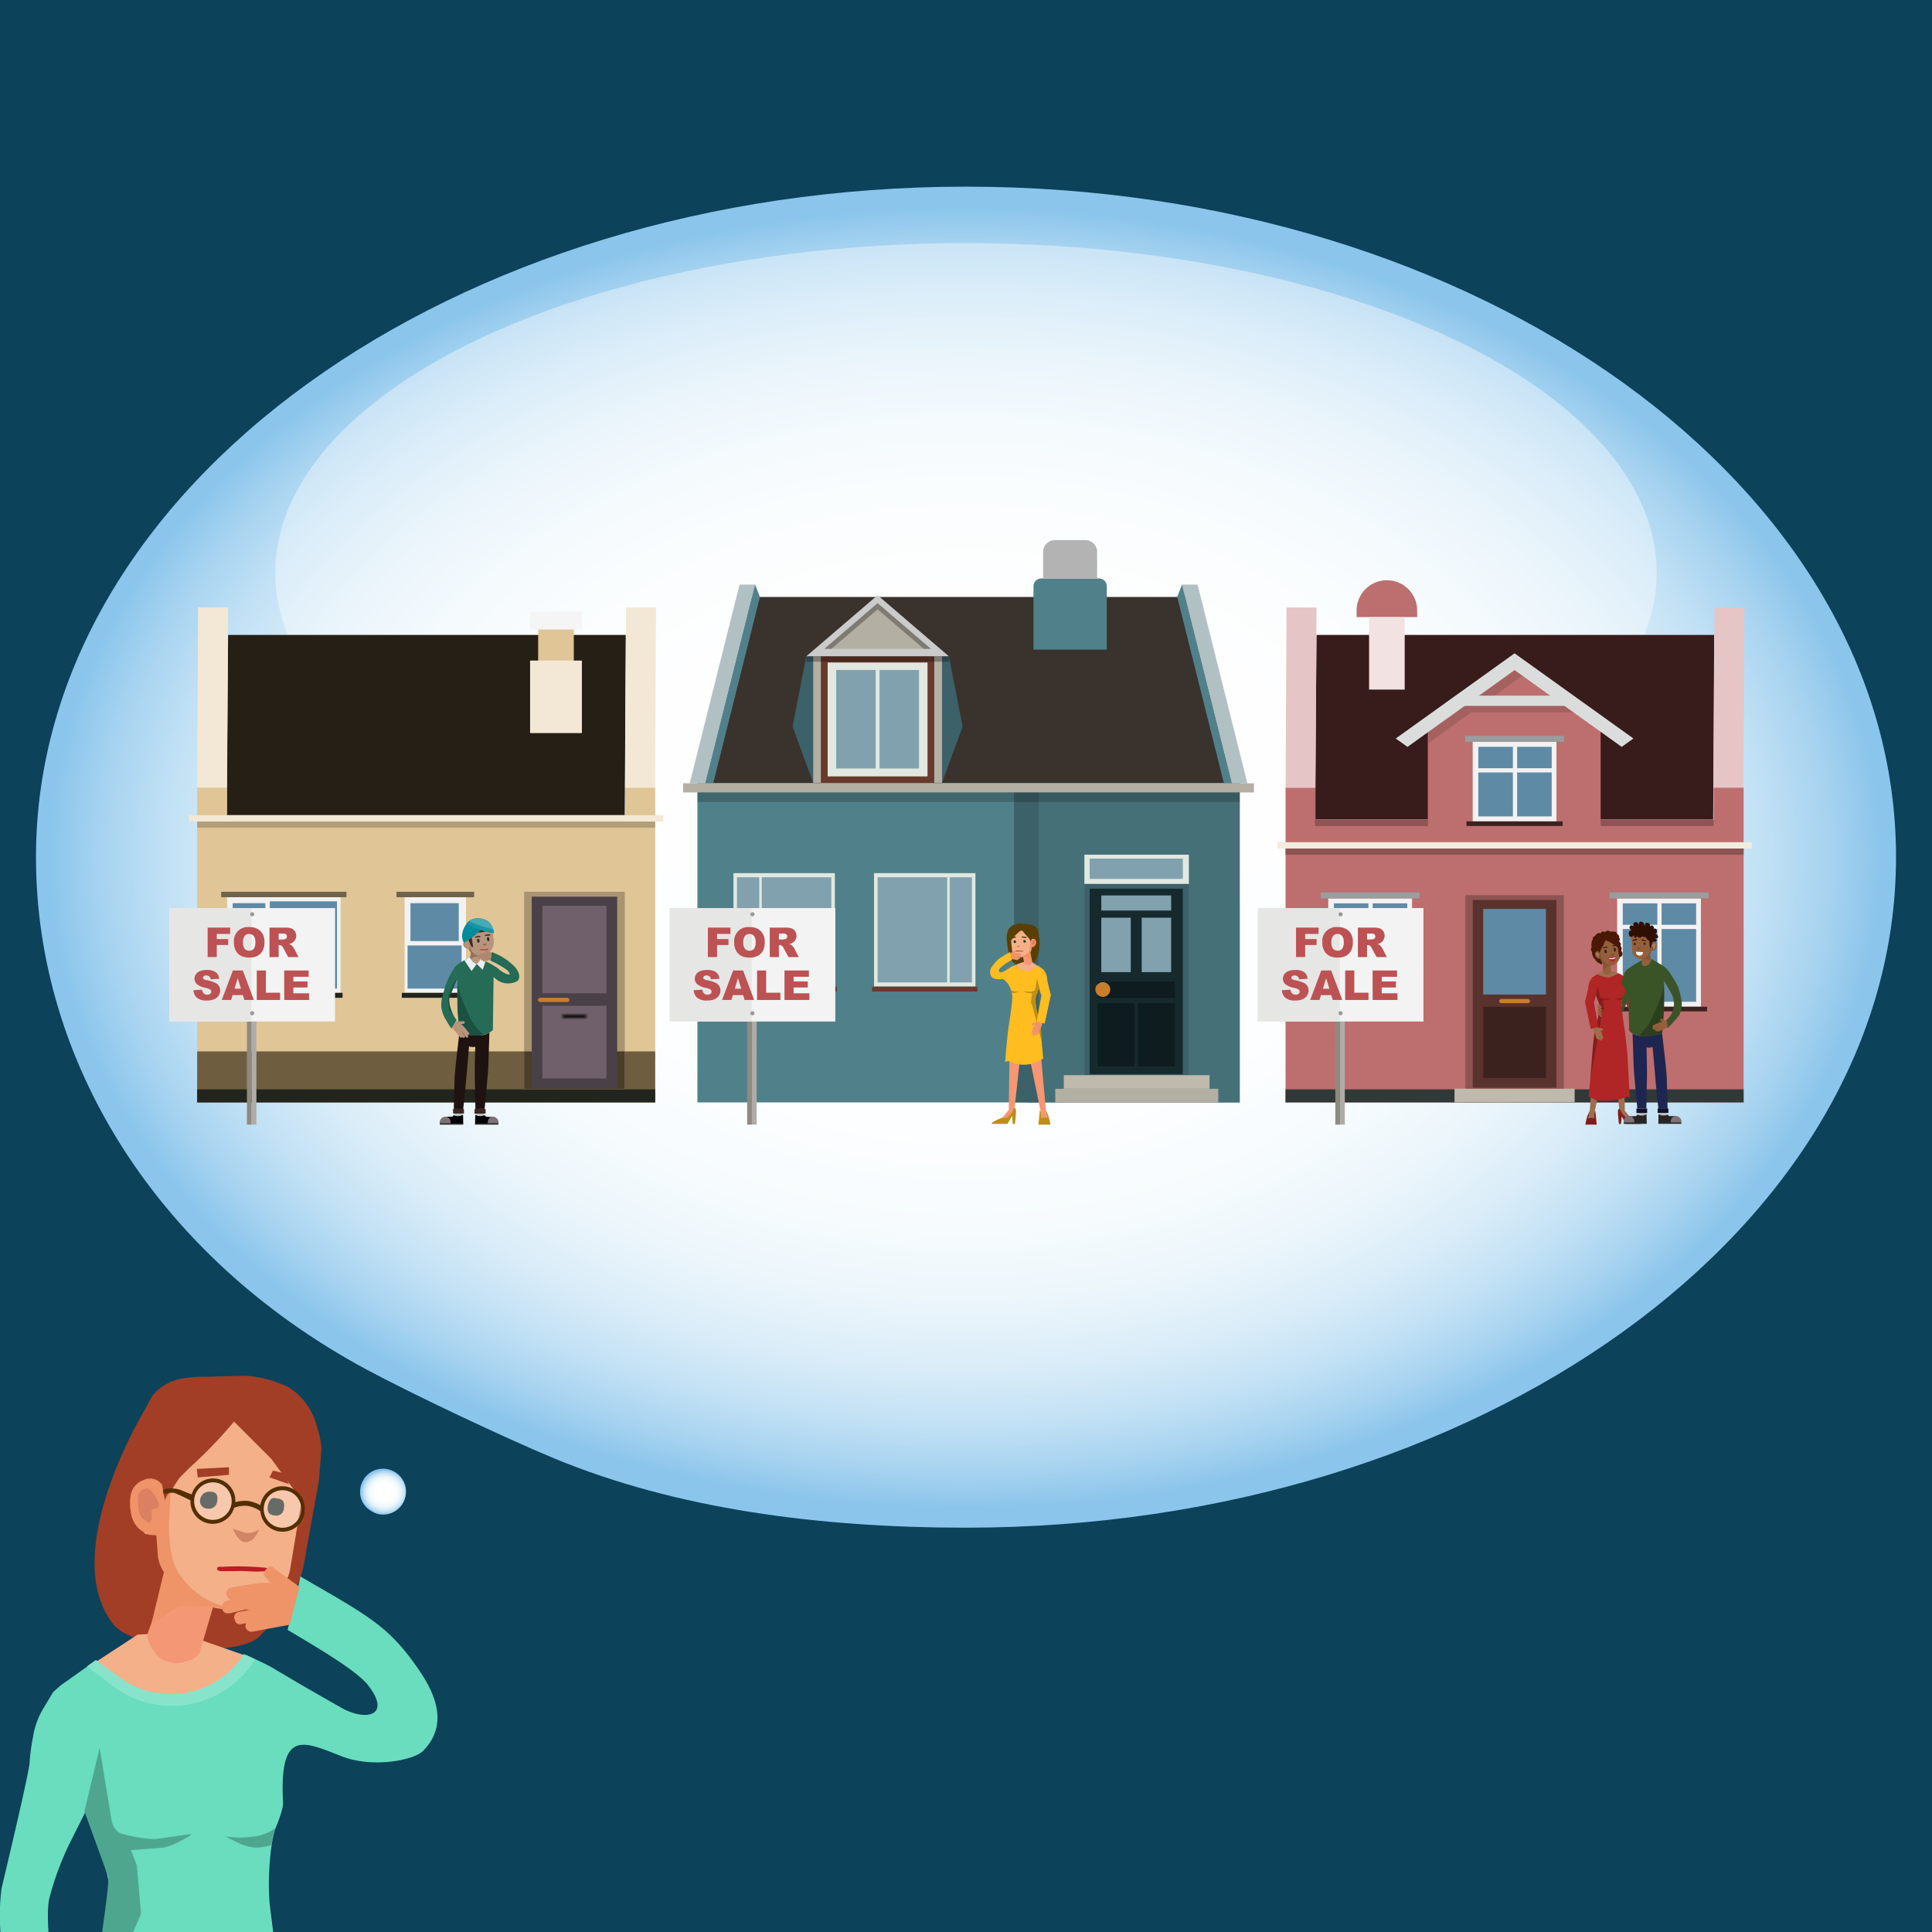 <svg xmlns="http://www.w3.org/2000/svg" xmlns:xlink="http://www.w3.org/1999/xlink" width="300" height="300" viewBox="0 0 300 300"><defs><style>.cls-1{fill:#0c425a;}.cls-2{fill:url(#radial-gradient);}.cls-3{fill:url(#radial-gradient-2);}.cls-114,.cls-4,.cls-97{fill:#fff;}.cls-4{opacity:0.4;}.cls-5{fill:#381b1b;}.cls-11,.cls-12,.cls-17,.cls-18,.cls-22,.cls-23,.cls-24,.cls-25,.cls-26,.cls-27,.cls-38,.cls-40,.cls-43,.cls-5,.cls-51,.cls-52,.cls-53,.cls-54,.cls-6,.cls-62,.cls-64,.cls-65,.cls-7,.cls-8{fill-rule:evenodd;}.cls-6{fill:#e5c5c5;}.cls-7{fill:#bd6e6e;}.cls-8{fill:#303838;}.cls-17,.cls-9{fill:#8e5353;}.cls-10{fill:#f3ecde;}.cls-11{fill:#f2e2e2;}.cls-12{fill:#c0b9ad;}.cls-13{fill:#5a322d;}.cls-14{fill:#5f8aa5;}.cls-15{fill:#3c221e;}.cls-16{fill:#c87e2c;}.cls-17{opacity:0.5;}.cls-18,.cls-19{fill:#dbdddc;}.cls-20{fill:#f2f2f2;}.cls-21{fill:#9b9c9d;}.cls-22{fill:#251f15;}.cls-23,.cls-28{fill:#f3e8d5;}.cls-24{fill:#e0c596;}.cls-25{fill:#6f5d3f;}.cls-26,.cls-36{fill:#21251d;}.cls-27{fill:#f5f5f5;}.cls-29{opacity:0.2;}.cls-30{fill:#a89471;}.cls-31{fill:#4a3e2a;}.cls-32{fill:#4a4048;}.cls-33{fill:#6f606b;}.cls-34{fill:#1a1515;}.cls-35{fill:#70634b;}.cls-37{fill:#50818a;}.cls-38{fill:#3a322d;}.cls-39{fill:#457078;}.cls-40,.cls-45{fill:#3c6168;}.cls-41{fill:#b3b3b3;}.cls-42{fill:#b1c0c3;}.cls-43,.cls-50{fill:#b4afa3;}.cls-44,.cls-51{fill:#e1e8df;}.cls-46{fill:#162a2e;}.cls-47,.cls-52{fill:#81a1ae;}.cls-48{fill:#0f1c1f;}.cls-49{fill:#683a2d;}.cls-53{fill:#cbcbcb;}.cls-114,.cls-54,.cls-55{opacity:0.3;}.cls-56{fill:#8f8a80;}.cls-57{fill:#afaca8;}.cls-58{fill:#f3f3f3;}.cls-59{fill:#e6e6e5;}.cls-60{fill:#989898;}.cls-61{fill:#bc5253;}.cls-62,.cls-77{fill:#b8947c;}.cls-63{fill:#977055;}.cls-64,.cls-68{fill:#3e2b1b;}.cls-65,.cls-82{fill:#b0886e;}.cls-66{fill:#86634c;}.cls-67{fill:#272c26;}.cls-69{fill:#256b55;}.cls-70{fill:#bcc3c6;}.cls-71{fill:#1e1310;}.cls-72{fill:#807178;}.cls-73{fill:#282e27;}.cls-74{fill:#3c2521;}.cls-75{fill:#1c5040;}.cls-76{fill:#ebeef2;}.cls-78{fill:#bd1b25;}.cls-79{fill:#008a9c;}.cls-80{fill:#1795a5;}.cls-81{fill:#46aab7;}.cls-83{fill:#594002;}.cls-84{fill:#f69672;}.cls-85{fill:#ffbd1f;}.cls-86{fill:#bf8e17;}.cls-87{fill:#f4b089;}.cls-88{fill:#ef9369;}.cls-89{fill:#f49774;}.cls-90{fill:#db8061;}.cls-91{fill:#d08564;}.cls-92{fill:#955f3b;}.cls-93{fill:#865535;}.cls-94{fill:#a87c5f;}.cls-95{fill:#70472c;}.cls-96{fill:#2f0f02;}.cls-98{fill:#4a1804;}.cls-99{fill:#9f6e4d;}.cls-100{fill:#b02525;}.cls-101{fill:#841c1c;}.cls-102{fill:#bd263b;}.cls-103{fill:#fbfcfe;}.cls-104{fill:#853941;}.cls-105{fill:#3a5427;}.cls-106{fill:#1d2550;}.cls-107{fill:#272523;}.cls-108{fill:#0f1228;}.cls-109{fill:#2c3f1d;}.cls-110{fill:#a13e25;}.cls-111{fill:#69ddbe;}.cls-112{fill:#4fa68f;}.cls-113{fill:#87e4cb;}.cls-115{fill:#522f00;}</style><radialGradient id="radial-gradient" cx="273.649" cy="231.626" r="4.755" gradientTransform="translate(-149.39 63.322) scale(0.764 0.727)" gradientUnits="userSpaceOnUse"><stop offset="0" stop-color="#fff"/><stop offset="0.415" stop-color="#fdfeff"/><stop offset="0.576" stop-color="#f6fbfd"/><stop offset="0.692" stop-color="#eaf5fb"/><stop offset="0.787" stop-color="#d9ecf8"/><stop offset="0.87" stop-color="#c2e1f5"/><stop offset="0.942" stop-color="#a7d3f0"/><stop offset="1" stop-color="#8bc5eb"/></radialGradient><radialGradient id="radial-gradient-2" cx="-935.04" cy="133.101" r="138.995" gradientTransform="translate(1107.259 36.387) scale(1.024 0.727)" xlink:href="#radial-gradient"/></defs><g id="back"><rect class="cls-1" x="-9.187" y="-10.176" width="320.352" height="320.352"/></g><g id="text"><path class="cls-2" d="M57.968,234.82a3.338,3.338,0,0,0,1.632.368,3.564,3.564,0,1,0-3.686-3.562,3.348,3.348,0,0,0,1.304,2.717C57.401,234.476,57.776,234.713,57.968,234.82Z"/><path class="cls-3" d="M86.035,226.451C104.937,234.28,127.026,237.219,150,237.219c79.758,0,144.414-46.615,144.414-104.117S229.758,28.984,150,28.984,5.586,75.599,5.586,133.101c0,31.848,18.853,62.002,51.105,79.437C63.825,216.396,78.528,223.341,86.035,226.451Z"/><ellipse class="cls-4" cx="150" cy="88.916" rx="107.251" ry="51.166"/><polygon class="cls-5" points="204.192 127.267 266.018 127.267 266.175 98.592 204.428 98.592 204.192 127.267 204.192 127.267"/><polygon class="cls-6" points="199.62 122.32 204.27 122.32 204.428 94.327 199.778 94.327 199.62 122.32 199.62 122.32"/><polygon class="cls-6" points="266.069 122.32 270.719 122.32 270.877 94.327 266.226 94.327 266.069 122.32 266.069 122.32"/><polygon class="cls-7" points="199.62 153.573 199.62 122.32 204.27 122.32 204.27 127.267 266.096 127.267 266.096 122.32 270.747 122.32 270.747 171.181 199.62 171.181 199.62 153.573"/><polygon class="cls-8" points="199.62 171.181 199.62 169.155 270.747 169.155 270.747 171.181 199.62 171.181 199.62 171.181"/><rect class="cls-9" x="204.192" y="127.267" width="61.904" height="0.995" transform="translate(470.288 255.528) rotate(-180)"/><path class="cls-7" d="M220.059,94.805v1.016h-9.406v-1.016a4.703,4.703,0,0,1,4.703-4.703h0A4.703,4.703,0,0,1,220.059,94.805Z"/><rect class="cls-10" x="198.36" y="130.775" width="73.647" height="0.985"/><rect class="cls-9" x="199.62" y="131.761" width="71.127" height="0.952"/><polygon class="cls-11" points="212.588 95.821 218.122 95.821 218.122 107.081 212.588 107.081 212.588 95.821 212.588 95.821"/><polygon class="cls-12" points="225.856 171.161 225.856 169.044 244.512 169.044 244.512 171.161 225.856 171.161 225.856 171.161"/><rect class="cls-9" x="227.536" y="139.006" width="15.296" height="30.038" transform="translate(470.367 308.049) rotate(-180)"/><g id="Symbol_9_0_Layer2_0_MEMBER_8_MEMBER_12_MEMBER_0_FILL" data-name="Symbol 9 0 Layer2 0 MEMBER 8 MEMBER 12 MEMBER 0 FILL"><path class="cls-13" d="M241.679,139.745h-12.99v29.149h12.99Z"/></g><g id="Symbol_9_0_Layer2_0_MEMBER_8_MEMBER_12_MEMBER_1_MEMBER_1_FILL" data-name="Symbol 9 0 Layer2 0 MEMBER 8 MEMBER 12 MEMBER 1 MEMBER 1 FILL"><path class="cls-14" d="M230.313,141.135v13.296h9.739V141.135Z"/></g><g id="Symbol_9_0_Layer2_0_MEMBER_8_MEMBER_12_MEMBER_1_MEMBER_1_FILL-2" data-name="Symbol 9 0 Layer2 0 MEMBER 8 MEMBER 12 MEMBER 1 MEMBER 1 FILL"><path class="cls-15" d="M230.313,156.336v11.051h9.739V156.336Z"/></g><rect class="cls-16" x="232.789" y="155.124" width="4.789" height="0.642" rx="0.321"/><polygon class="cls-7" points="221.711 128.87 248.549 128.87 248.549 111.904 235.186 102.707 221.711 111.694 221.711 128.87"/><path class="cls-17" d="M221.809,112.596l2.744-1.967h0l10.842-7.772,1.424,1.765-6.053,4.339c4.816-.002,13.156-.005,13.361.002l1.748,1.666H228.439l-6.63,4.752Z"/><polygon class="cls-18" points="216.731 114.673 235.177 101.451 235.184 101.456 235.19 101.451 253.636 114.673 251.816 115.978 235.184 104.056 218.552 115.978 216.731 114.673"/><rect class="cls-19" x="226.771" y="108.021" width="16.349" height="1.588" transform="translate(469.891 217.629) rotate(-180)"/><rect class="cls-20" x="251.108" y="139.504" width="13.012" height="16.82" transform="translate(515.227 295.828) rotate(-180)"/><rect class="cls-14" x="251.982" y="144.259" width="5.369" height="11.294"/><rect class="cls-14" x="251.983" y="140.275" width="5.369" height="3.328"/><rect class="cls-14" x="258.008" y="144.259" width="5.369" height="11.294"/><rect class="cls-14" x="258.009" y="140.275" width="5.369" height="3.328"/><rect class="cls-21" x="249.931" y="138.576" width="15.365" height="0.928" transform="translate(515.227 278.08) rotate(-180)"/><rect class="cls-15" x="250.15" y="156.324" width="14.927" height="0.719" transform="translate(515.227 313.368) rotate(-180)"/><rect class="cls-20" x="206.248" y="139.504" width="13.012" height="16.82" transform="translate(425.507 295.828) rotate(-180)"/><rect class="cls-14" x="207.123" y="144.259" width="5.369" height="11.294"/><rect class="cls-14" x="207.123" y="140.275" width="5.369" height="3.328"/><rect class="cls-14" x="213.148" y="144.259" width="5.369" height="11.294"/><rect class="cls-14" x="213.149" y="140.275" width="5.369" height="3.328"/><rect class="cls-21" x="205.071" y="138.576" width="15.365" height="0.928" transform="translate(425.507 278.08) rotate(-180)"/><rect class="cls-15" x="205.291" y="156.324" width="14.927" height="0.719" transform="translate(425.507 313.368) rotate(-180)"/><rect class="cls-20" x="228.678" y="115.192" width="13.012" height="12.351" transform="translate(470.367 242.736) rotate(-180)"/><rect class="cls-14" x="229.553" y="119.947" width="5.369" height="6.824"/><rect class="cls-14" x="229.553" y="115.964" width="5.369" height="3.328"/><rect class="cls-14" x="235.578" y="119.947" width="5.369" height="6.824"/><rect class="cls-14" x="235.579" y="115.964" width="5.369" height="3.328"/><rect class="cls-21" x="227.501" y="114.265" width="15.365" height="0.928" transform="translate(470.367 229.457) rotate(-180)"/><rect class="cls-15" x="227.72" y="127.543" width="14.927" height="0.719" transform="translate(470.367 255.805) rotate(-180)"/><polygon class="cls-22" points="35.185 126.585 97.011 126.585 97.169 98.592 35.421 98.592 35.185 126.585 35.185 126.585"/><polygon class="cls-23" points="30.614 122.32 35.264 122.32 35.421 94.327 30.771 94.327 30.614 122.32 30.614 122.32"/><polygon class="cls-23" points="97.062 122.32 101.713 122.32 101.87 94.327 97.22 94.327 97.062 122.32 97.062 122.32"/><polygon class="cls-24" points="30.614 149.267 30.614 122.32 35.264 122.32 35.264 126.585 97.089 126.585 97.089 122.32 101.74 122.32 101.74 164.449 30.614 164.449 30.614 149.267"/><polygon class="cls-25" points="30.614 171.181 30.614 163.261 101.74 163.261 101.74 171.181 30.614 171.181 30.614 171.181"/><polygon class="cls-26" points="30.614 171.181 30.614 169.155 101.74 169.155 101.74 171.181 30.614 171.181 30.614 171.181"/><polygon class="cls-24" points="83.567 96.854 89.101 96.854 89.101 103.775 83.567 103.775 83.567 96.854 83.567 96.854"/><polygon class="cls-27" points="82.313 94.972 90.355 94.972 90.355 97.748 82.313 97.748 82.313 94.972 82.313 94.972"/><rect class="cls-28" x="29.354" y="126.585" width="73.647" height="0.985"/><rect class="cls-29" x="30.614" y="127.57" width="71.127" height="0.952"/><polygon class="cls-23" points="82.313 102.573 90.355 102.573 90.355 113.833 82.313 113.833 82.313 102.573 82.313 102.573"/><rect class="cls-30" x="81.389" y="138.476" width="15.622" height="30.679"/><rect class="cls-31" x="81.389" y="163.261" width="15.622" height="5.894" transform="translate(178.4 332.416) rotate(-180)"/><g id="Symbol_9_0_Layer2_0_MEMBER_8_MEMBER_12_MEMBER_0_FILL-2" data-name="Symbol 9 0 Layer2 0 MEMBER 8 MEMBER 12 MEMBER 0 FILL"><path class="cls-32" d="M82.567,139.231H95.834v29.77H82.567Z"/></g><g id="Symbol_9_0_Layer2_0_MEMBER_8_MEMBER_12_MEMBER_1_MEMBER_1_FILL-3" data-name="Symbol 9 0 Layer2 0 MEMBER 8 MEMBER 12 MEMBER 1 MEMBER 1 FILL"><path class="cls-33" d="M94.175,140.651v13.58H84.228v-13.58Z"/></g><g id="Symbol_9_0_Layer2_0_MEMBER_8_MEMBER_12_MEMBER_1_MEMBER_1_FILL-4" data-name="Symbol 9 0 Layer2 0 MEMBER 8 MEMBER 12 MEMBER 1 MEMBER 1 FILL"><path class="cls-33" d="M94.175,156.176v11.287H84.228V156.176Z"/></g><rect class="cls-16" x="83.526" y="154.938" width="4.891" height="0.656" rx="0.328" transform="translate(171.943 310.532) rotate(-180)"/><rect class="cls-32" x="87.146" y="157.399" width="4.108" height="0.836" rx="0.348" transform="translate(178.4 315.634) rotate(-180)"/><rect class="cls-34" x="87.541" y="157.626" width="3.319" height="0.381" transform="translate(178.4 315.634) rotate(-180)"/><rect class="cls-20" x="35.268" y="139.318" width="17.614" height="14.848" transform="translate(88.151 293.484) rotate(-180)"/><rect class="cls-14" x="41.897" y="139.96" width="10.43" height="13.549"/><rect class="cls-14" x="36.123" y="140.245" width="5.075" height="5.887"/><rect class="cls-14" x="35.819" y="146.814" width="5.681" height="6.695"/><rect class="cls-35" x="34.351" y="138.476" width="19.449" height="0.842" transform="translate(88.151 277.794) rotate(-180)"/><rect class="cls-36" x="34.959" y="154.166" width="18.233" height="0.772" transform="translate(88.151 309.104) rotate(-180)"/><rect class="cls-20" x="62.827" y="139.318" width="9.534" height="14.848" transform="translate(135.189 293.484) rotate(-180)"/><rect class="cls-14" x="63.734" y="140.245" width="7.502" height="5.887"/><rect class="cls-14" x="63.286" y="146.814" width="8.398" height="6.695"/><rect class="cls-35" x="61.567" y="138.476" width="12.054" height="0.842" transform="translate(135.189 277.794) rotate(-180)"/><rect class="cls-36" x="62.402" y="154.166" width="10.384" height="0.772" transform="translate(135.189 309.104) rotate(-180)"/><rect class="cls-37" x="108.295" y="121.585" width="84.207" height="49.596"/><polygon class="cls-38" points="184.98 92.692 115.817 92.692 108.295 121.585 192.502 121.585 184.98 92.692"/><rect class="cls-39" x="159.382" y="122.34" width="33.12" height="48.841" transform="translate(351.884 293.521) rotate(180)"/><polygon class="cls-40" points="161.293 122.34 157.471 122.34 157.471 171.181 161.293 171.181 161.293 157.703 161.293 122.34 161.293 122.34"/><path class="cls-37" d="M160.478,89.828h11.385a0,0,0,0,1,0,0V99.67a1.205,1.205,0,0,1-1.205,1.205h-8.976a1.205,1.205,0,0,1-1.205-1.205V89.828A0,0,0,0,1,160.478,89.828Z" transform="translate(332.342 190.702) rotate(180)"/><path class="cls-41" d="M161.975,83.863h8.393a0,0,0,0,1,0,0v4.123a1.841,1.841,0,0,1-1.841,1.841h-4.71a1.841,1.841,0,0,1-1.841-1.841V83.863a0,0,0,0,1,0,0Z" transform="translate(332.342 173.691) rotate(180)"/><polygon class="cls-42" points="183.507 90.775 185.959 90.775 193.691 121.629 191.239 121.629 183.507 90.775"/><polygon class="cls-37" points="182.797 92.692 183.543 90.775 191.275 121.629 190.049 121.629 182.797 92.692"/><polygon class="cls-42" points="117.29 90.775 114.838 90.775 107.106 121.629 109.558 121.629 117.29 90.775"/><polygon class="cls-37" points="118 92.692 117.254 90.775 109.522 121.629 110.748 121.629 118 92.692"/><polygon class="cls-43" points="194.715 121.629 194.715 123.05 106.081 123.05 106.081 121.629 122.838 121.629 194.715 121.629 194.715 121.629"/><rect class="cls-29" x="108.295" y="123.05" width="84.207" height="1.472"/><rect class="cls-44" x="168.384" y="132.712" width="16.223" height="4.553"/><rect class="cls-45" x="168.384" y="137.265" width="16.223" height="29.689"/><g id="Symbol_9_0_Layer2_0_MEMBER_8_MEMBER_12_MEMBER_0_FILL-3" data-name="Symbol 9 0 Layer2 0 MEMBER 8 MEMBER 12 MEMBER 0 FILL"><path class="cls-46" d="M169.202,137.996h14.466v28.809H169.202Z"/></g><g id="Symbol_9_0_Layer2_0_MEMBER_8_MEMBER_12_MEMBER_1_MEMBER_1_FILL-5" data-name="Symbol 9 0 Layer2 0 MEMBER 8 MEMBER 12 MEMBER 1 MEMBER 1 FILL"><path class="cls-47" d="M175.585,142.501v8.45h-4.573v-8.45Z"/></g><g id="Symbol_9_0_Layer2_0_MEMBER_8_MEMBER_12_MEMBER_1_MEMBER_1_FILL-6" data-name="Symbol 9 0 Layer2 0 MEMBER 8 MEMBER 12 MEMBER 1 MEMBER 1 FILL"><path class="cls-47" d="M181.858,142.501v8.45H177.285v-8.45Z"/></g><g id="Symbol_9_0_Layer2_0_MEMBER_8_MEMBER_12_MEMBER_2_MEMBER_0_FILL" data-name="Symbol 9 0 Layer2 0 MEMBER 8 MEMBER 12 MEMBER 2 MEMBER 0 FILL"><path class="cls-48" d="M176.705,165.599v-9.841h5.732v9.841Z"/></g><g id="Symbol_9_0_Layer2_0_MEMBER_8_MEMBER_12_MEMBER_2_MEMBER_1_FILL" data-name="Symbol 9 0 Layer2 0 MEMBER 8 MEMBER 12 MEMBER 2 MEMBER 1 FILL"><path class="cls-48" d="M170.432,165.599v-9.841h5.732v9.841Z"/></g><g id="Symbol_9_0_Layer2_0_MEMBER_8_MEMBER_12_MEMBER_2_MEMBER_1_FILL-2" data-name="Symbol 9 0 Layer2 0 MEMBER 8 MEMBER 12 MEMBER 2 MEMBER 1 FILL"><path class="cls-48" d="M170.433,154.959v-2.559h12.006v2.559Z"/></g><g id="Symbol_9_0_Layer2_0_MEMBER_8_MEMBER_12_MEMBER_2_MEMBER_1_FILL-3" data-name="Symbol 9 0 Layer2 0 MEMBER 8 MEMBER 12 MEMBER 2 MEMBER 1 FILL"><path class="cls-47" d="M171.012,141.391v-2.346h10.846v2.346Z"/></g><g id="Symbol_9_0_Layer2_0_MEMBER_8_MEMBER_13_FILL" data-name="Symbol 9 0 Layer2 0 MEMBER 8 MEMBER 13 FILL"><path class="cls-16" d="M170.087,153.643a1.032,1.032,0,0,1,.344-.787,1.129,1.129,0,0,1,1.624,0,1.032,1.032,0,0,1,.344.787,1.06,1.06,0,0,1-.344.812,1.111,1.111,0,0,1-.812.344,1.176,1.176,0,0,1-1.156-1.156Z"/></g><g id="Symbol_9_0_Layer2_0_MEMBER_8_MEMBER_12_MEMBER_2_MEMBER_1_FILL-4" data-name="Symbol 9 0 Layer2 0 MEMBER 8 MEMBER 12 MEMBER 2 MEMBER 1 FILL"><path class="cls-47" d="M169.203,136.473V133.32h14.465v3.153Z"/></g><polygon class="cls-12" points="187.818 169.067 187.818 166.954 165.185 166.954 165.185 169.067 187.818 169.067 187.818 169.067"/><polygon class="cls-43" points="189.174 171.181 189.174 169.067 163.867 169.067 163.867 171.181 167.636 171.181 189.174 171.181 189.174 171.181"/><rect class="cls-44" x="113.894" y="135.583" width="15.744" height="17.617" transform="translate(243.531 288.783) rotate(180)"/><rect class="cls-47" x="118.287" y="136.221" width="10.799" height="16.327"/><rect class="cls-47" x="114.441" y="136.221" width="3.452" height="16.327"/><rect class="cls-49" x="113.586" y="153.2" width="16.359" height="0.767" transform="translate(243.531 307.166) rotate(180)"/><rect class="cls-44" x="135.721" y="135.583" width="15.744" height="17.617"/><rect class="cls-47" x="136.273" y="136.221" width="10.799" height="16.327"/><rect class="cls-47" x="147.466" y="136.221" width="3.452" height="16.327"/><rect class="cls-49" x="135.414" y="153.2" width="16.359" height="0.767"/><polygon class="cls-40" points="146.276 101.914 146.276 121.547 149.476 112.824 147.351 101.914 146.276 101.914"/><polygon class="cls-40" points="126.27 101.914 126.27 121.547 123.07 112.824 125.195 101.914 126.27 101.914"/><rect class="cls-50" x="145.046" y="101.913" width="1.23" height="19.634" transform="translate(291.322 223.461) rotate(-180)"/><rect class="cls-50" x="126.27" y="101.913" width="1.23" height="19.634" transform="translate(253.77 223.461) rotate(-180)"/><rect class="cls-49" x="127.5" y="101.888" width="17.546" height="19.66"/><polygon class="cls-51" points="128.521 102.874 144.025 102.874 144.025 120.561 128.521 120.561 128.521 102.874 128.521 102.874"/><path class="cls-52" d="M142.703,104.03v15.303h-6.126V104.03ZM135.97,119.332h-6.128V104.03H135.97v15.303Z"/><polygon class="cls-53" points="136.273 92.42 147.351 101.914 125.195 101.914 136.273 92.42"/><polygon class="cls-43" points="127.997 100.749 136.273 93.656 144.549 100.749 127.997 100.749"/><polygon class="cls-54" points="136.273 94.613 129.113 100.749 127.997 100.749 136.273 93.656 144.549 100.749 143.433 100.749 136.273 94.613"/><rect class="cls-55" x="125.195" y="101.913" width="22.156" height="0.833" transform="translate(272.546 204.66) rotate(-180)"/><polygon class="cls-56" points="38.347 149.428 38.347 150.46 38.339 174.632 39.075 174.632 39.083 149.428 38.347 149.428"/><polygon class="cls-57" points="39.084 149.428 39.084 150.46 39.076 174.632 39.814 174.633 39.822 149.429 39.084 149.428"/><rect class="cls-58" x="26.314" y="141.006" width="25.712" height="17.614"/><rect class="cls-59" x="26.303" y="141.003" width="12.739" height="17.614"/><path class="cls-60" d="M39.183,141.65a.321.321,0,1,1-.344.321.333.333,0,0,1,.344-.321"/><path class="cls-60" d="M39.178,157.016a.32.32,0,1,1-.344.32.333.333,0,0,1,.344-.32"/><path class="cls-61" d="M32.242,144.037h3.497v.983H33.663v.799h1.773v.924H33.663v1.87H32.242Z"/><path class="cls-61" d="M36.322,146.328a2.168,2.168,0,0,1,2.364-2.37,2.394,2.394,0,0,1,1.761.613,2.315,2.315,0,0,1,.618,1.719,2.809,2.809,0,0,1-.27,1.316,1.92,1.92,0,0,1-.78.799,2.575,2.575,0,0,1-1.272.286,2.924,2.924,0,0,1-1.281-.247,1.932,1.932,0,0,1-.823-.781A2.594,2.594,0,0,1,36.322,146.328Zm1.415.006a1.541,1.541,0,0,0,.257.996.976.976,0,0,0,1.407.006,1.697,1.697,0,0,0,.25-1.065,1.414,1.414,0,0,0-.261-.944.893.893,0,0,0-.708-.298.858.858,0,0,0-.686.303A1.538,1.538,0,0,0,37.737,146.334Z"/><path class="cls-61" d="M41.847,148.614v-4.577h2.357a3.436,3.436,0,0,1,1.002.112,1.066,1.066,0,0,1,.558.417,1.293,1.293,0,0,1-.396,1.847,1.714,1.714,0,0,1-.497.181,1.406,1.406,0,0,1,.368.168,1.452,1.452,0,0,1,.227.241,1.799,1.799,0,0,1,.198.285l.684,1.326H44.751l-.757-1.399a1.06,1.06,0,0,0-.256-.352.591.591,0,0,0-.347-.106h-.125v1.858Zm1.42-2.723h.597a2.106,2.106,0,0,0,.375-.062.373.373,0,0,0,.23-.143.464.464,0,0,0-.052-.606.849.849,0,0,0-.527-.119h-.622Z"/><path class="cls-61" d="M30.034,153.761l1.346-.084a1.034,1.034,0,0,0,.178.5.748.748,0,0,0,.625.278.693.693,0,0,0,.467-.142.409.409,0,0,0,.008-.647,1.812,1.812,0,0,0-.725-.266,3.086,3.086,0,0,1-1.327-.556,1.117,1.117,0,0,1-.399-.884,1.204,1.204,0,0,1,.204-.666,1.361,1.361,0,0,1,.615-.493,2.874,2.874,0,0,1,1.126-.18,2.305,2.305,0,0,1,1.338.326,1.411,1.411,0,0,1,.548,1.038l-1.333.078a.623.623,0,0,0-.693-.59.568.568,0,0,0-.372.104.321.321,0,0,0-.125.254.256.256,0,0,0,.103.197,1.15,1.15,0,0,0,.475.169,5.941,5.941,0,0,1,1.328.404,1.392,1.392,0,0,1,.584.507,1.284,1.284,0,0,1,.183.678,1.452,1.452,0,0,1-.243.812,1.527,1.527,0,0,1-.681.564,2.755,2.755,0,0,1-1.103.192,2.269,2.269,0,0,1-1.617-.45A1.77,1.77,0,0,1,30.034,153.761Z"/><path class="cls-61" d="M37.713,154.52H36.107l-.224.755H34.44l1.72-4.577h1.543l1.72,4.577h-1.48Zm-.293-.99-.506-1.645-.5,1.645Z"/><path class="cls-61" d="M39.873,150.698h1.414v3.45h2.207v1.127H39.873Z"/><path class="cls-61" d="M44.134,150.698h3.791v.977h-2.373v.728h2.201v.934H45.552v.902h2.441v1.037H44.134Z"/><polygon class="cls-56" points="116.028 149.428 116.028 150.46 116.02 174.632 116.756 174.632 116.764 149.428 116.028 149.428"/><polygon class="cls-57" points="116.766 149.428 116.765 150.46 116.757 174.632 117.495 174.633 117.503 149.429 116.766 149.428"/><rect class="cls-58" x="103.995" y="141.006" width="25.712" height="17.614"/><rect class="cls-59" x="103.984" y="141.003" width="12.739" height="17.614"/><path class="cls-60" d="M116.864,141.65a.321.321,0,1,1-.344.321.333.333,0,0,1,.344-.321"/><path class="cls-60" d="M116.859,157.016a.32.32,0,1,1-.344.32.333.333,0,0,1,.344-.32"/><path class="cls-61" d="M109.924,144.037h3.497v.983h-2.076v.799h1.774v.924h-1.774v1.87h-1.421Z"/><path class="cls-61" d="M114.004,146.328a2.168,2.168,0,0,1,2.364-2.37,2.394,2.394,0,0,1,1.761.613,2.315,2.315,0,0,1,.618,1.719,2.811,2.811,0,0,1-.27,1.316,1.92,1.92,0,0,1-.78.799,2.576,2.576,0,0,1-1.272.286,2.924,2.924,0,0,1-1.281-.247,1.933,1.933,0,0,1-.823-.781A2.595,2.595,0,0,1,114.004,146.328Zm1.415.006a1.541,1.541,0,0,0,.257.996.976.976,0,0,0,1.407.006,1.697,1.697,0,0,0,.25-1.065,1.415,1.415,0,0,0-.261-.944.893.893,0,0,0-.708-.298.858.858,0,0,0-.687.303A1.538,1.538,0,0,0,115.419,146.334Z"/><path class="cls-61" d="M119.528,148.614v-4.577h2.357a3.436,3.436,0,0,1,1.002.112,1.066,1.066,0,0,1,.559.417,1.293,1.293,0,0,1-.397,1.847,1.713,1.713,0,0,1-.497.181,1.403,1.403,0,0,1,.368.168,1.451,1.451,0,0,1,.227.241,1.804,1.804,0,0,1,.198.285l.685,1.326h-1.598l-.757-1.399a1.06,1.06,0,0,0-.256-.352.591.591,0,0,0-.347-.106h-.125v1.858Zm1.42-2.723h.597a2.103,2.103,0,0,0,.375-.062.373.373,0,0,0,.23-.143.463.463,0,0,0-.052-.606.85.85,0,0,0-.527-.119h-.622Z"/><path class="cls-61" d="M107.716,153.761l1.346-.084a1.033,1.033,0,0,0,.178.5.748.748,0,0,0,.625.278.693.693,0,0,0,.467-.142.409.409,0,0,0,.008-.647,1.812,1.812,0,0,0-.725-.266,3.086,3.086,0,0,1-1.327-.556,1.117,1.117,0,0,1-.399-.884,1.205,1.205,0,0,1,.204-.666,1.361,1.361,0,0,1,.615-.493,2.875,2.875,0,0,1,1.126-.18,2.305,2.305,0,0,1,1.338.326,1.411,1.411,0,0,1,.548,1.038l-1.333.078a.623.623,0,0,0-.693-.59.568.568,0,0,0-.372.104.321.321,0,0,0-.125.254.257.257,0,0,0,.103.197,1.15,1.15,0,0,0,.475.169,5.942,5.942,0,0,1,1.328.404,1.392,1.392,0,0,1,.584.507,1.284,1.284,0,0,1,.183.678,1.452,1.452,0,0,1-.243.812,1.526,1.526,0,0,1-.681.564,2.754,2.754,0,0,1-1.103.192,2.27,2.27,0,0,1-1.617-.45A1.771,1.771,0,0,1,107.716,153.761Z"/><path class="cls-61" d="M115.394,154.52h-1.605l-.224.755h-1.443l1.72-4.577h1.543l1.72,4.577H115.624Zm-.293-.99-.506-1.645-.5,1.645Z"/><path class="cls-61" d="M117.555,150.698h1.414v3.45h2.207v1.127h-3.621Z"/><path class="cls-61" d="M121.815,150.698h3.791v.977h-2.373v.728h2.201v.934h-2.201v.902h2.441v1.037h-3.859Z"/><polygon class="cls-56" points="207.353 149.428 207.353 150.46 207.345 174.632 208.082 174.632 208.09 149.428 207.353 149.428"/><polygon class="cls-57" points="208.091 149.428 208.091 150.46 208.083 174.632 208.82 174.633 208.829 149.429 208.091 149.428"/><rect class="cls-58" x="195.32" y="141.006" width="25.712" height="17.614"/><rect class="cls-59" x="195.309" y="141.003" width="12.739" height="17.614"/><path class="cls-60" d="M208.189,141.65a.321.321,0,1,1-.344.321.333.333,0,0,1,.344-.321"/><path class="cls-60" d="M208.184,157.016a.32.32,0,1,1-.344.32.333.333,0,0,1,.344-.32"/><path class="cls-61" d="M201.248,144.037h3.497v.983h-2.076v.799h1.774v.924h-1.774v1.87H201.248Z"/><path class="cls-61" d="M205.328,146.328a2.168,2.168,0,0,1,2.364-2.37,2.394,2.394,0,0,1,1.761.613,2.315,2.315,0,0,1,.618,1.719,2.811,2.811,0,0,1-.27,1.316,1.92,1.92,0,0,1-.78.799,2.575,2.575,0,0,1-1.272.286,2.924,2.924,0,0,1-1.281-.247,1.932,1.932,0,0,1-.823-.781A2.594,2.594,0,0,1,205.328,146.328Zm1.415.006a1.541,1.541,0,0,0,.257.996.976.976,0,0,0,1.407.006,1.697,1.697,0,0,0,.25-1.065,1.415,1.415,0,0,0-.261-.944.893.893,0,0,0-.708-.298.858.858,0,0,0-.686.303A1.538,1.538,0,0,0,206.743,146.334Z"/><path class="cls-61" d="M210.852,148.614v-4.577H213.21a3.435,3.435,0,0,1,1.002.112,1.066,1.066,0,0,1,.559.417,1.293,1.293,0,0,1-.397,1.847,1.713,1.713,0,0,1-.497.181,1.403,1.403,0,0,1,.368.168,1.451,1.451,0,0,1,.227.241,1.804,1.804,0,0,1,.198.285l.685,1.326h-1.598L213,147.215a1.06,1.06,0,0,0-.256-.352.591.591,0,0,0-.347-.106h-.125v1.858Zm1.42-2.723h.597a2.103,2.103,0,0,0,.375-.062.372.372,0,0,0,.23-.143.463.463,0,0,0-.052-.606.85.85,0,0,0-.527-.119h-.622Z"/><path class="cls-61" d="M199.04,153.761l1.346-.084a1.033,1.033,0,0,0,.178.5.748.748,0,0,0,.625.278.693.693,0,0,0,.467-.142.409.409,0,0,0,.008-.647,1.812,1.812,0,0,0-.725-.266,3.087,3.087,0,0,1-1.327-.556,1.117,1.117,0,0,1-.399-.884,1.205,1.205,0,0,1,.204-.666,1.361,1.361,0,0,1,.615-.493,2.875,2.875,0,0,1,1.126-.18,2.305,2.305,0,0,1,1.338.326,1.411,1.411,0,0,1,.548,1.038l-1.333.078a.623.623,0,0,0-.693-.59.569.569,0,0,0-.372.104.321.321,0,0,0-.125.254.257.257,0,0,0,.103.197,1.151,1.151,0,0,0,.475.169,5.943,5.943,0,0,1,1.328.404,1.392,1.392,0,0,1,.584.507,1.285,1.285,0,0,1,.183.678,1.452,1.452,0,0,1-.243.812,1.526,1.526,0,0,1-.681.564,2.755,2.755,0,0,1-1.103.192,2.27,2.27,0,0,1-1.617-.45A1.771,1.771,0,0,1,199.04,153.761Z"/><path class="cls-61" d="M206.719,154.52h-1.605l-.224.755h-1.443l1.72-4.577h1.543l1.72,4.577h-1.48Zm-.293-.99-.506-1.645-.5,1.645Z"/><path class="cls-61" d="M208.879,150.698h1.414v3.45H212.5v1.127h-3.621Z"/><path class="cls-61" d="M213.14,150.698h3.791v.977h-2.373v.728h2.201v.934h-2.201v.902h2.441v1.037H213.14Z"/><path class="cls-62" d="M74.148,143.438a1.944,1.944,0,0,1,2.438,2.035c.021.136.077.461.079.594a2.209,2.209,0,0,1-1.747,2.364,1.89,1.89,0,0,1-.341.027c-.005.013-.012.021-.017.035l-.113.929q-.004.146-.259.225a1.135,1.135,0,0,1-.447.052.816.816,0,0,1-.476-.327.917.917,0,0,1-.294-.465l.188-1a2.047,2.047,0,0,1-.135-.183,2.719,2.719,0,0,1-.652-1.405A2.447,2.447,0,0,1,74.148,143.438Z"/><g id="Symbol_9ashasd_0_Layer2_0_MEMBER_16_MEMBER_27_FILL" data-name="Symbol 9ashasd 0 Layer2 0 MEMBER 16 MEMBER 27 FILL"><path class="cls-63" d="M74.558,148.509a2.779,2.779,0,0,0-1.029.134,4.717,4.717,0,0,1-.549.201l.158-.907a1.217,1.217,0,0,1-.225-.32c-.144-.259-.243-.373-.236-.426l.226-.378a.244.244,0,0,0,.093-.085l.066-.121-.014.454a1.262,1.262,0,0,0,.343.813,1.854,1.854,0,0,0,.638.447,1.935,1.935,0,0,0,.455.128,1.041,1.041,0,0,0,.374.003Z"/></g><path class="cls-64" d="M73.247,145.631c-.006.043.251,1.443.2,1.438s-.291-.043-.312-.141-.295-.708-.386-.91-.669.205-.688.191a2.564,2.564,0,0,1-.186-.814c-.068-.547.573-1.164.573-1.164a1.375,1.375,0,0,1,.298-.759,1.97,1.97,0,0,1,1.904-.443c.909.155,1.441,1.433,1.081,1.506a4.695,4.695,0,0,1-1.383.263,4.983,4.983,0,0,0-1.043.007C73.309,144.855,73.247,145.631,73.247,145.631Z"/><path class="cls-65" d="M72.493,145.956c.367-.061.288.229.493.681.319.405.257.605-.11.666a.824.824,0,0,1-.932-.544A.689.689,0,0,1,72.493,145.956Z"/><path class="cls-62" d="M72.229,146.43a.457.457,0,0,0,.106.584c.171.131.342.221.494.062s.133-.346.004-.35-.249-.037-.198-.127.087-.092.102-.188-.142-.167-.142-.167A.368.368,0,0,0,72.229,146.43Z"/><g id="Symbol_9ashasd_0_Layer2_0_MEMBER_16_MEMBER_29_FILL" data-name="Symbol 9ashasd 0 Layer2 0 MEMBER 16 MEMBER 29 FILL"><path class="cls-66" d="M75.329,146.805q-.206.055-.409-.227a.507.507,0,0,0,.338.003.75.75,0,0,0,.242-.087l.07-.047-.044.167A.306.306,0,0,1,75.329,146.805Z"/></g><g id="Symbol_9ashasd_0_Layer2_0_MEMBER_16_MEMBER_30_FILL" data-name="Symbol 9ashasd 0 Layer2 0 MEMBER 16 MEMBER 30 FILL"><path class="cls-67" d="M74.362,145.835a.35.35,0,0,1,.089.208q.05.307-.138.33-.172.041-.221-.267-.049-.324.139-.347Q74.299,145.747,74.362,145.835Z"/></g><g id="Symbol_9ashasd_0_Layer2_0_MEMBER_16_MEMBER_31_FILL" data-name="Symbol 9ashasd 0 Layer2 0 MEMBER 16 MEMBER 31 FILL"><path class="cls-67" d="M75.762,145.512q.17-.024.22.283.033.306-.139.347-.068.013-.131-.075a.35.35,0,0,1-.089-.208Q75.572,145.569,75.762,145.512Z"/></g><g id="Symbol_9ashasd_0_Layer2_0_MEMBER_16_MEMBER_33_FILL" data-name="Symbol 9ashasd 0 Layer2 0 MEMBER 16 MEMBER 33 FILL"><path class="cls-68" d="M74.57,145.31l.023.187a6.295,6.295,0,0,0-.785.123l-.04-.188A5.923,5.923,0,0,1,74.57,145.31Z"/></g><g id="Symbol_9ashasd_0_Layer2_0_MEMBER_16_MEMBER_34_FILL" data-name="Symbol 9ashasd 0 Layer2 0 MEMBER 16 MEMBER 34 FILL"><path class="cls-68" d="M76.103,145.069l.022.204a7.539,7.539,0,0,0-.799.071l-.005-.203Q75.883,145.073,76.103,145.069Z"/></g><path class="cls-69" d="M70.907,149.877a9.796,9.796,0,0,1,1.188-.761l.891-.538a2.285,2.285,0,0,0,.26.557.94.94,0,0,0,.779.557.481.481,0,0,0,.501-.445l-.018-.464c1.349.755,1.6.816,1.904,1.006.782.491,2.524,1.446.249,1.91-.023.005-.019.093-.019.093l-.111,8.145-.297.241a2.549,2.549,0,0,1-.575.353,4.75,4.75,0,0,1-1.782.26,8.632,8.632,0,0,1-2.561-.483l-.26-3.192q-.056-.761-.037-2.932l.018-2.171-.06.105-.534-1.664A2.217,2.217,0,0,1,70.907,149.877Z"/><path class="cls-69" d="M68.643,154.925l.427-1.54a10.13,10.13,0,0,1,.872-2.042c.187-.363.353-.657.501-.891l.534,1.664-.59,1.045A5.293,5.293,0,0,0,69.756,155a5.086,5.086,0,0,0,.557,2.394,4.292,4.292,0,0,0,.594,1.002l-.817,1.336q-.408-.594-.761-1.225a5.256,5.256,0,0,1-.798-2.06A5.332,5.332,0,0,1,68.643,154.925Z"/><g id="Symbol_1_Newcz_0_Layer2_2_MEMBER_13_MEMBER_0_MEMBER_0_MEMBER_0_FILL" data-name="Symbol 1   Newcz 0 Layer2 2 MEMBER 13 MEMBER 0 MEMBER 0 MEMBER 0 FILL"><path class="cls-70" d="M75.064,173.374l-1.169.018-.093-1.039,1.373.019Z"/></g><g id="Symbol_1_Newcz_0_Layer2_2_MEMBER_14_MEMBER_0_MEMBER_0_MEMBER_0_FILL" data-name="Symbol 1   Newcz 0 Layer2 2 MEMBER 14 MEMBER 0 MEMBER 0 MEMBER 0 FILL"><path class="cls-70" d="M70.536,172.371l1.355-.019-.074,1.039-1.188-.018Z"/></g><g id="Symbol_1_Newcz_0_Layer2_2_MEMBER_15_MEMBER_0_MEMBER_0_MEMBER_0_FILL" data-name="Symbol 1   Newcz 0 Layer2 2 MEMBER 15 MEMBER 0 MEMBER 0 MEMBER 0 FILL"><path class="cls-71" d="M75.454,160.623l.538-.241-.167,5.271q-.093,1.615-.575,6.533l-1.429.018L73.728,167.23q-.019-.186.018-2.598l.056-2.097-.148.037a2.241,2.241,0,0,1-.408,0q-.334-.019-.408-.13l-.427,4.9q-.13,1.448-.482,4.863l-1.466-.018.13-4.788q.019-.761.39-4.009l.353-3.044a10.201,10.201,0,0,0,2.543.445A4.365,4.365,0,0,0,75.454,160.623Z"/></g><g id="Symbol_1_Newcz_0_Layer2_2_MEMBER_16_MEMBER_0_MEMBER_0_MEMBER_0_FILL" data-name="Symbol 1   Newcz 0 Layer2 2 MEMBER 16 MEMBER 0 MEMBER 0 MEMBER 0 FILL"><path d="M73.765,174.524l.037-1.411a1.542,1.542,0,0,0,.947.185,1.177,1.177,0,0,0,.334-.074l.148-.074.204.241a4.869,4.869,0,0,0,1.169.019l-.278,1.114Z"/></g><g id="Symbol_1_Newcz_0_Layer2_2_MEMBER_17_MEMBER_0_MEMBER_0_MEMBER_0_FILL" data-name="Symbol 1   Newcz 0 Layer2 2 MEMBER 17 MEMBER 0 MEMBER 0 MEMBER 0 FILL"><path class="cls-72" d="M75.936,174.561q-.278,0-.186-.427a.785.785,0,0,1,.241-.52.755.755,0,0,1,.557-.223.798.798,0,0,1,.575.26.744.744,0,0,1,.278.538q.019.371-.26.408a3.487,3.487,0,0,1-.613-.074Z"/></g><g id="Symbol_1_Newcz_0_Layer2_2_MEMBER_18_MEMBER_0_MEMBER_0_MEMBER_0_FILL" data-name="Symbol 1   Newcz 0 Layer2 2 MEMBER 18 MEMBER 0 MEMBER 0 MEMBER 0 FILL"><path class="cls-73" d="M77.403,174.636H73.765v-.223h3.638Z"/></g><g id="Symbol_1_Newcz_0_Layer2_2_MEMBER_19_MEMBER_0_MEMBER_0_MEMBER_0_FILL" data-name="Symbol 1   Newcz 0 Layer2 2 MEMBER 19 MEMBER 0 MEMBER 0 MEMBER 0 FILL"><path d="M70.925,173.299a1.633,1.633,0,0,0,.705-.074l.278-.111.019,1.411H69.385l-.297-1.114,1.169-.019.204-.241A.888.888,0,0,0,70.925,173.299Z"/></g><g id="Symbol_1_Newcz_0_Layer2_2_MEMBER_20_MEMBER_0_MEMBER_0_MEMBER_0_FILL" data-name="Symbol 1   Newcz 0 Layer2 2 MEMBER 20 MEMBER 0 MEMBER 0 MEMBER 0 FILL"><path class="cls-72" d="M69.144,173.392a.841.841,0,0,1,.557.223.806.806,0,0,1,.26.52q.056.427-.204.427a3.063,3.063,0,0,1-.594-.037,3.031,3.031,0,0,0-.613.074q-.278-.018-.278-.408a.939.939,0,0,1,.872-.798Z"/></g><g id="Symbol_1_Newcz_0_Layer2_2_MEMBER_21_MEMBER_0_MEMBER_0_MEMBER_0_FILL" data-name="Symbol 1   Newcz 0 Layer2 2 MEMBER 21 MEMBER 0 MEMBER 0 MEMBER 0 FILL"><path class="cls-73" d="M68.29,174.413h3.638v.223H68.29Z"/></g><g id="Symbol_1_Newcz_0_Layer2_2_MEMBER_22_MEMBER_0_MEMBER_0_MEMBER_0_FILL" data-name="Symbol 1   Newcz 0 Layer2 2 MEMBER 22 MEMBER 0 MEMBER 0 MEMBER 0 FILL"><path class="cls-74" d="M75.398,172.928H73.691v-.724h1.707Z"/></g><g id="Symbol_1_Newcz_0_Layer2_2_MEMBER_23_MEMBER_0_MEMBER_0_MEMBER_0_FILL" data-name="Symbol 1   Newcz 0 Layer2 2 MEMBER 23 MEMBER 0 MEMBER 0 MEMBER 0 FILL"><path class="cls-74" d="M72.039,172.91H70.35v-.724H72.039Z"/></g><g id="Symbol_1_Newcz_0_Layer2_2_MEMBER_24_MEMBER_0_MEMBER_0_MEMBER_0_FILL" data-name="Symbol 1   Newcz 0 Layer2 2 MEMBER 24 MEMBER 0 MEMBER 0 MEMBER 0 FILL"><path class="cls-75" d="M71.315,160.308,71.111,157.06q-.037-.501-.074-2.338l-.019-1.578.056-.111q.074-.111.074.241a16.008,16.008,0,0,0,.798,2.338q.817,2.004,1.244,2.803a7.672,7.672,0,0,0,1.151,1.522l.687.742a1.778,1.778,0,0,1-.538.093,9.668,9.668,0,0,1-.984.019A10.842,10.842,0,0,1,71.315,160.308Z"/></g><g id="Symbol_1_Newcz_0_Layer2_2_MEMBER_25_MEMBER_0_MEMBER_0_MEMBER_0_FILL" data-name="Symbol 1   Newcz 0 Layer2 2 MEMBER 25 MEMBER 0 MEMBER 0 MEMBER 0 FILL"><path class="cls-76" d="M74.489,149.172l.111-.371.798.482-.445,1.318-.928-.928A1.656,1.656,0,0,0,74.489,149.172Z"/></g><g id="Symbol_1_Newcz_0_Layer2_2_MEMBER_26_MEMBER_0_MEMBER_0_MEMBER_0_FILL" data-name="Symbol 1   Newcz 0 Layer2 2 MEMBER 26 MEMBER 0 MEMBER 0 MEMBER 0 FILL"><path class="cls-76" d="M74.025,149.691l-.798,1.095-1.114-1.652.798-.538a4.1,4.1,0,0,0,.427.631A1.228,1.228,0,0,0,74.025,149.691Z"/></g><g id="Symbol_1_Newcz_0_Layer2_2_MEMBER_27_MEMBER_0_MEMBER_0_MEMBER_0_FILL" data-name="Symbol 1   Newcz 0 Layer2 2 MEMBER 27 MEMBER 0 MEMBER 0 MEMBER 0 FILL"><path class="cls-77" d="M70.758,158.619h.037l.056-.018,1.095-.019q.204-.037.204.186.037.204-.186.204l-.371.074.241.186.316.316.668.835a.182.182,0,0,1-.037.278.255.255,0,0,1-.186.037l.074.093a.191.191,0,0,1-.019.278q-.148.13-.297-.037l-.65-.854-.018-.018-.074-.037.557.724a.164.164,0,0,1-.037.26.167.167,0,0,1-.148.056.157.157,0,0,1-.13-.093l-.074-.074-.056.093a.191.191,0,0,1-.278-.018l-1.244-1.503Z"/></g><g id="Symbol_1_Newcz_0_Layer2_2_MEMBER_29_MEMBER_0_MEMBER_0_MEMBER_0_FILL" data-name="Symbol 1   Newcz 0 Layer2 2 MEMBER 29 MEMBER 0 MEMBER 0 MEMBER 0 FILL"><path class="cls-75" d="M69.719,154.387A6.56,6.56,0,0,1,70.48,152.68l.538-.798L69.756,155a3.116,3.116,0,0,0,.26,1.708l.167.575q-.019.13-.297-.223a2.646,2.646,0,0,1-.241-.947A3.672,3.672,0,0,1,69.719,154.387Z"/></g><g id="Symbol_1_Newcz_0_Layer2_3_MEMBER_20_MEMBER_0_MEMBER_0_MEMBER_0_FILL" data-name="Symbol 1   Newcz 0 Layer2 3 MEMBER 20 MEMBER 0 MEMBER 0 MEMBER 0 FILL"><path class="cls-78" d="M74.564,147.42c-.021.044.012.078.095.085a1.19,1.19,0,0,0,.496.032c.216-.008.367-.048.477-.058a.224.224,0,0,0,.172-.099c.057-.072.037-.088-.044-.06a2.33,2.33,0,0,1-1.063.078C74.619,147.394,74.574,147.396,74.564,147.42Z"/></g><path class="cls-79" d="M72.02,146.378a10.172,10.172,0,0,0,1.686-1.12c.306-.273.962-.843.962-.843a15.59,15.59,0,0,0,1.925.485c.278-.016-.244-1.596-.982-1.924a2.714,2.714,0,0,0-2.676-.033,3.34,3.34,0,0,0-1.194,2.522A2.732,2.732,0,0,0,72.02,146.378Z"/><path class="cls-80" d="M75.612,142.976a2.714,2.714,0,0,0-2.676-.033,1.63,1.63,0,0,0-.489.487,18.701,18.701,0,0,0,2.222.984,15.608,15.608,0,0,0,1.925.485C76.873,144.884,76.35,143.304,75.612,142.976Z"/><path class="cls-81" d="M72.823,143.017a14.287,14.287,0,0,0,2.959,1.089q.402.103.792.183a2.318,2.318,0,0,0-.961-1.314,2.714,2.714,0,0,0-2.676-.033A.685.685,0,0,0,72.823,143.017Z"/><g id="Symbol_1_Newcz_0_Layer2_2_MEMBER_1_MEMBER_0_MEMBER_0_MEMBER_0_FILL" data-name="Symbol 1   Newcz 0 Layer2 2 MEMBER 1 MEMBER 0 MEMBER 0 MEMBER 0 FILL"><path class="cls-69" d="M76.972,150.136c1.276,1.141,2.912,1.72,1.797.517a13.824,13.824,0,0,0-2.613-1.479s.217-1.349.176-1.338a9.236,9.236,0,0,1,3.659,2.35c.416.505.962,1.42.395,2.121a2.958,2.958,0,0,1-3.454-.352C75.409,150.677,75.334,150.033,76.972,150.136Z"/></g><g id="Symbol_1_Newcz_0_Layer2_2_MEMBER_27_MEMBER_0_MEMBER_0_MEMBER_0_FILL-2" data-name="Symbol 1   Newcz 0 Layer2 2 MEMBER 27 MEMBER 0 MEMBER 0 MEMBER 0 FILL"><path class="cls-82" d="M76.333,148.014l-.005-.029-.033-.039-.671-.395q-.134-.12-.235.045-.12.134.045.235l.11.108-.263.028-.376.091-.409.116a.158.158,0,0,0-.099.223.222.222,0,0,0,.121.112l-.097.035a.166.166,0,0,0-.112.214q.051.163.237.107l.404-.138.022-.005.072.006-.276.084a.142.142,0,0,0-.09.209q.002.058.085.108a.136.136,0,0,0,.138-.01l.088-.021-.001.094a.166.166,0,0,0,.214.112l.975-.282Z"/></g><g id="Symbol_1_Newcz_0_Layer2_3_MEMBER_9_MEMBER_0_MEMBER_0_MEMBER_0_FILL" data-name="Symbol 1   Newcz 0 Layer2 3 MEMBER 9 MEMBER 0 MEMBER 0 MEMBER 0 FILL"><path class="cls-83" d="M157.451,143.607a2.684,2.684,0,0,1,1.042-.207l.896.081a2.908,2.908,0,0,1,.633.098,2.535,2.535,0,0,1,.746.298c.528.348.557,1.441.568,1.555a5.76,5.76,0,0,1-.488,3.627c-.329.678-1.607.878-2.402.838a2.026,2.026,0,0,1-1.81-1.62c-.051-.647-.164-.823-.337-2.604a4.274,4.274,0,0,1,.098-.742,1.721,1.721,0,0,1,.282-.71A1.667,1.667,0,0,1,157.451,143.607Z"/></g><g id="Symbol_9ashasd_0_Layer2_0_MEMBER_16_MEMBER_2_FILL" data-name="Symbol 9ashasd 0 Layer2 0 MEMBER 16 MEMBER 2 FILL"><path class="cls-84" d="M156.742,164.785l1.575.216-.78,7.131v.498l-1.161,1.244-.846-.166,1.111-1.36Z"/></g><g id="Symbol_9ashasd_0_Layer2_0_MEMBER_16_MEMBER_3_FILL" data-name="Symbol 9ashasd 0 Layer2 0 MEMBER 16 MEMBER 3 FILL"><path class="cls-84" d="M160.058,165.1l1.625-.73.763,8.458.182.813.133.315-1.111-.033v-1.028Z"/></g><g id="Symbol_9ashasd_0_Layer2_0_MEMBER_16_MEMBER_4_FILL" data-name="Symbol 9ashasd 0 Layer2 0 MEMBER 16 MEMBER 4 FILL"><path class="cls-85" d="M157.115,150.097l.597-.308h0a1.976,1.976,0,0,0,2.853.518l.559-.404.805.58a1.051,1.051,0,0,1,.173.173q.019.019.231.385a2.181,2.181,0,0,1,.231.636q.038.212.077.597.068.372.52,2.292h-1.156v.539a4.202,4.202,0,0,1-.616-1.733l-.135.327a5.778,5.778,0,0,0-.289.732,3.287,3.287,0,0,0-.154.578v.693a17.509,17.509,0,0,0,.751,3.544l.096,1.444.328,3.68-.752.403q-.27.154-.424.231a5.369,5.369,0,0,1-2.234.308,4.445,4.445,0,0,1-1.348-.289,5.644,5.644,0,0,0-.693-.25.569.569,0,0,0-.443.193l.116-1.81q.27-2.677.404-3.698.424-2.716.539-4.006a4.223,4.223,0,0,0-.039-1.31l-.116-.347a2.908,2.908,0,0,0-1.327-1.798c-.293-.13.241-.531.344-.706A3.631,3.631,0,0,1,157.115,150.097Z"/></g><g id="Symbol_9ashasd_0_Layer2_0_MEMBER_16_MEMBER_6_FILL" data-name="Symbol 9ashasd 0 Layer2 0 MEMBER 16 MEMBER 6 FILL"><path class="cls-86" d="M158.168,153.938l-.265.133a.94.94,0,0,1-.763.066l-.149-.381a1.597,1.597,0,0,0,.531.182,1.56,1.56,0,0,0,.415.017Z"/></g><g id="Symbol_9ashasd_0_Layer2_0_MEMBER_16_MEMBER_9_FILL" data-name="Symbol 9ashasd 0 Layer2 0 MEMBER 16 MEMBER 9 FILL"><path class="cls-86" d="M157.521,171.999a.184.184,0,0,1,.149.1,1.195,1.195,0,0,1,.1.531q0,.365-.166,1.891h-.348l-.1-1.244-.713,1.244h-2.454a.379.379,0,0,1,.083-.216,7.332,7.332,0,0,1,1.559-.746,1.117,1.117,0,0,0,.398.05.623.623,0,0,0,.365-.116q.033-.017.381-.315a3.13,3.13,0,0,0,.481-.68Z"/></g><g id="Symbol_9ashasd_0_Layer2_0_MEMBER_16_MEMBER_10_FILL" data-name="Symbol 9ashasd 0 Layer2 0 MEMBER 16 MEMBER 10 FILL"><path class="cls-86" d="M162.563,172.728a6.865,6.865,0,0,1,.265.663,11.326,11.326,0,0,1,.282,1.244h-1.857l.216-2.222h.066l.116.431v.763a1.487,1.487,0,0,1,.531-.083.93.93,0,0,1,.348.066l.116.05-.199-.796-.05-.431Z"/></g><g id="Symbol_9ashasd_0_Layer2_0_MEMBER_16_MEMBER_12_FILL" data-name="Symbol 9ashasd 0 Layer2 0 MEMBER 16 MEMBER 12 FILL"><path class="cls-87" d="M161.103,149.958l-.575.416a1.959,1.959,0,0,1-2.808-.548h0q.663-.265.846-.315l.68-.232.929.066Z"/></g><path class="cls-86" d="M159.776,154.005a2.71,2.71,0,0,0,.713-.116.422.422,0,0,0,.282-.332l.265-1.642.348,1.443q-.514,1.343-.547,1.493c-.018.071-.028.48-.032,1.214.134.759.264,1.262.353,1.627.692,1.691.384,1.921.596,4.07l-1.387-5.341h0l-.062-.226-.199-.498a7.697,7.697,0,0,1,.1-1.095l.116-.348-.746-.066a1.651,1.651,0,0,1-.398-.149q-.216-.116-.216-.149A5.586,5.586,0,0,0,159.776,154.005Z"/><g id="Symbol_9ashasd_0_Layer2_0_MEMBER_16_MEMBER_0_FILL" data-name="Symbol 9ashasd 0 Layer2 0 MEMBER 16 MEMBER 0 FILL"><path class="cls-88" d="M161.727,157.834l-.474.838-.018.008a.075.075,0,0,0-.094-.022l-.893.265q-.083.099-.034.162a.162.162,0,0,0,.072.116l.043.002.346-.025a1.658,1.658,0,0,0-.245.401l-.269.875a.162.162,0,0,0,.062.141l.141-.062.23-.437-.256.617q.019.139.079.133l.174-.034q.32-.855.338-.862l-.217.705c.026.059.053.089.082.09l.157-.026.052-.17q.039.088.099.083l.159-.07.255-.763a3.795,3.795,0,0,0,.293-.675.146.146,0,0,0-.036-.131l.456-.641Z"/></g><g id="Symbol_9ashasd_0_Layer2_0_MEMBER_16_MEMBER_1_FILL" data-name="Symbol 9ashasd 0 Layer2 0 MEMBER 16 MEMBER 1 FILL"><path class="cls-85" d="M163.162,154.565l-.944,4.369-1.248-.307.89-4.846c.144-.414.247-.617.622-.718C162.866,152.958,163.162,154.565,163.162,154.565Z"/></g><g id="Symbol_1_Newczashhaww_0_Layer2_3_MEMBER_11_MEMBER_0_MEMBER_0_MEMBER_0_FILL" data-name="Symbol 1   Newczashhaww 0 Layer2 3 MEMBER 11 MEMBER 0 MEMBER 0 MEMBER 0 FILL"><path class="cls-89" d="M160.281,149.255l-.002.038q.031.117-.157.354a.482.482,0,0,1-.34.227.542.542,0,0,1-.418-.046.385.385,0,0,1-.292-.229l.001-.019-.224-.991-.019-.001,1.057-.66Z"/></g><g id="Symbol_1_Newczashhaww_0_Layer2_3_MEMBER_12_MEMBER_0_MEMBER_0_MEMBER_0_FILL" data-name="Symbol 1   Newczashhaww 0 Layer2 3 MEMBER 12 MEMBER 0 MEMBER 0 MEMBER 0 FILL"><path class="cls-87" d="M158.859,144.644a7.936,7.936,0,0,0,.707.813l.214.243a1.963,1.963,0,0,1,.154.278.442.442,0,0,1,.057.31.549.549,0,0,0,.036.328q-.018-.021.031-.19l.083-.397a.345.345,0,0,1,.224-.215.418.418,0,0,1,.282.075.461.461,0,0,1,.17.336l.026.193-.05.188-.106.166-.001.019-.02.018-.001.019-.185.199-.192.007a.371.371,0,0,0-.196.064,2.032,2.032,0,0,1-.222.771l.015.058-1.057.66a1.639,1.639,0,0,1-1.408-.435,1.002,1.002,0,0,1-.256-.495l-.165-1.619.746-.89.624-.549A.338.338,0,0,1,158.859,144.644Z"/></g><g id="Symbol_1_Newczashhaww_0_Layer2_3_MEMBER_13_MEMBER_0_MEMBER_0_MEMBER_0_FILL" data-name="Symbol 1   Newczashhaww 0 Layer2 3 MEMBER 13 MEMBER 0 MEMBER 0 MEMBER 0 FILL"><path class="cls-88" d="M160.17,145.897a.327.327,0,0,1,.371-.11.491.491,0,0,1,.327.576.673.673,0,0,1-.326.611.388.388,0,0,1-.31.057l-.07.493a.844.844,0,0,1-.155.335l.21,1.2-.256-.189a1.521,1.521,0,0,0-.348-.252,3.199,3.199,0,0,0-.956-.023,1.927,1.927,0,0,1-.59-.057,1.347,1.347,0,0,0,.633-.017,2.39,2.39,0,0,0,.413-.165,1.946,1.946,0,0,0,.548-.482,2.1,2.1,0,0,0,.301-1.11l.009-.746c-.001.013.023.046.07.1l.05.118Z"/></g><g id="Symbol_1_Newczashhaww_0_Layer2_3_MEMBER_14_MEMBER_0_MEMBER_0_MEMBER_0_FILL" data-name="Symbol 1   Newczashhaww 0 Layer2 3 MEMBER 14 MEMBER 0 MEMBER 0 MEMBER 0 FILL"><path class="cls-90" d="M160.489,145.994a.235.235,0,0,1,.185.107l.033.079-.037.285a.344.344,0,0,1-.17.257l-.06.035c-.027.024-.04.023-.038-.002q-.036-.041-.035-.06l-.018-.02.03-.17q-.035-.06-.073-.062l-.019-.001q-.076-.005-.073-.062l.004-.057a.774.774,0,0,1,.21-.293Z"/></g><g id="Symbol_1_Newczashhaww_0_Layer2_3_MEMBER_15_MEMBER_0_MEMBER_0_MEMBER_0_FILL" data-name="Symbol 1   Newczashhaww 0 Layer2 3 MEMBER 15 MEMBER 0 MEMBER 0 MEMBER 0 FILL"><path class="cls-91" d="M158.154,146.879l.292-.077-.086.148q-.124.145-.22.139-.191-.012-.287-.305A.49.49,0,0,0,158.154,146.879Z"/></g><g id="Symbol_1_Newczashhaww_0_Layer2_3_MEMBER_16_MEMBER_0_MEMBER_0_MEMBER_0_FILL" data-name="Symbol 1   Newczashhaww 0 Layer2 3 MEMBER 16 MEMBER 0 MEMBER 0 MEMBER 0 FILL"><path class="cls-67" d="M159.106,146.365q-.191-.012-.199-.185-.025-.212.166-.2.173-.008.218.186A.17.17,0,0,1,159.106,146.365Z"/></g><g id="Symbol_1_Newczashhaww_0_Layer2_3_MEMBER_17_MEMBER_0_MEMBER_0_MEMBER_0_FILL" data-name="Symbol 1   Newczashhaww 0 Layer2 3 MEMBER 17 MEMBER 0 MEMBER 0 MEMBER 0 FILL"><path class="cls-67" d="M157.59,146.422a.17.17,0,0,1-.199-.185.215.215,0,0,1,.029-.151.183.183,0,0,1,.137-.049q.175-.046.199.185a.23.23,0,0,1-.029.151A.183.183,0,0,1,157.59,146.422Z"/></g><g id="Symbol_1_Newczashhaww_0_Layer2_3_MEMBER_18_MEMBER_0_MEMBER_0_MEMBER_0_FILL" data-name="Symbol 1   Newczashhaww 0 Layer2 3 MEMBER 18 MEMBER 0 MEMBER 0 MEMBER 0 FILL"><path class="cls-83" d="M159.38,145.674l-.702-.102.011-.172.722.085Z"/></g><g id="Symbol_1_Newczashhaww_0_Layer2_3_MEMBER_19_MEMBER_0_MEMBER_0_MEMBER_0_FILL" data-name="Symbol 1   Newczashhaww 0 Layer2 3 MEMBER 19 MEMBER 0 MEMBER 0 MEMBER 0 FILL"><path class="cls-83" d="M157.253,145.712l.189-.257.252-.041.067.157Z"/></g><path class="cls-85" d="M154.133,149.988c.721-1.071,1.212-1.283,2.741-2.178-.039-.007.283,1.225.283,1.225a8.38,8.38,0,0,0-1.849,1.276c-.525.69.064.818.628.497.43-.244.948-.578,1.178-.712l-.265,1.564a2.399,2.399,0,0,0-.928.26,2.236,2.236,0,0,1-1.859-.124A1.347,1.347,0,0,1,154.133,149.988Z"/><g id="Symbol_1_Newcz_0_Layer2_2_MEMBER_27_MEMBER_0_MEMBER_0_MEMBER_0_FILL-3" data-name="Symbol 1   Newcz 0 Layer2 2 MEMBER 27 MEMBER 0 MEMBER 0 MEMBER 0 FILL"><path class="cls-88" d="M156.895,148.086l.002-.025.024-.035.53-.385q.103-.111.201.018.111.103-.019.201l-.083.099.222.002.323.045.352.064a.133.133,0,0,1,.101.179.186.186,0,0,1-.092.103l.084.021a.14.14,0,0,1,.112.171q-.03.141-.19.109l-.349-.083-.019-.003-.06.011.238.048a.12.12,0,0,1,.092.168c.002.033-.019.065-.062.098a.114.114,0,0,1-.117.003l-.076-.011.008.079a.14.14,0,0,1-.171.112l-.84-.157Z"/></g><g id="Symbol_1_Newcz_0_Layer2_2_MEMBER_30_MEMBER_0_MEMBER_0_MEMBER_0_FILL" data-name="Symbol 1   Newcz 0 Layer2 2 MEMBER 30 MEMBER 0 MEMBER 0 MEMBER 0 FILL"><path class="cls-78" d="M157.72,147.693c.007.057.044.076.104.052a5.699,5.699,0,0,1,.84.018.188.188,0,0,0,.171-.031c.045-.037.032-.06-.035-.071-.359-.017-.651-.035-.98-.037A.094.094,0,0,0,157.72,147.693Z"/></g><g id="Symbol_1_Newczashhaww_0_Layer2_2_MEMBER_0_MEMBER_0_MEMBER_0_MEMBER_0_FILL" data-name="Symbol 1   Newczashhaww 0 Layer2 2 MEMBER 0 MEMBER 0 MEMBER 0 MEMBER 0 FILL"><path class="cls-92" d="M253.828,144.971a4.444,4.444,0,0,0,.882.123,4.54,4.54,0,0,0,1.435.121l.179.774v.321c.142.131-.018.55.053.705l.142-.57v-.018a.331.331,0,0,1,.535-.107.508.508,0,0,1,.16.303l.018.196a1.065,1.065,0,0,1-.053.339l-.107.232v.018l-.018.018v.018a.378.378,0,0,1-.267.16.522.522,0,0,1-.356-.125l-.071.374a1.212,1.212,0,0,1-.196.392l.249.891v.036a.832.832,0,0,1-.232.463q-.267.339-.428.356a.824.824,0,0,1-.445-.018q-.249-.053-.249-.196H255.04l-.178-.873a.941.941,0,0,1-.615-.11,1.591,1.591,0,0,1-.517-.374.953.953,0,0,1-.232-.481l-.276-2.884.552.125m2.691,1.978-.053-.018.018.053Z"/></g><g id="Symbol_1_Newczashhaww_0_Layer2_2_MEMBER_2_MEMBER_0_MEMBER_0_MEMBER_0_FILL" data-name="Symbol 1   Newczashhaww 0 Layer2 2 MEMBER 2 MEMBER 0 MEMBER 0 MEMBER 0 FILL"><path class="cls-93" d="M255.378,148.708a2.128,2.128,0,0,1-.445.142,1.529,1.529,0,0,1-.41.036l.356.036a2.558,2.558,0,0,1,.98.053l.534.16-.214-.873a.667.667,0,0,0,.16-.303l.089-.481.107.089a.3.3,0,0,0,.249.036.772.772,0,0,0,.428-.624,1.004,1.004,0,0,0-.036-.481.357.357,0,0,0-.517-.267l-.107.071-.232.873-.107-.053-.053-.107.036.428a1.315,1.315,0,0,1-.249.802A1.798,1.798,0,0,1,255.378,148.708Z"/></g><g id="Symbol_1_Newczashhaww_0_Layer2_2_MEMBER_3_MEMBER_0_MEMBER_0_MEMBER_0_FILL" data-name="Symbol 1   Newczashhaww 0 Layer2 2 MEMBER 3 MEMBER 0 MEMBER 0 MEMBER 0 FILL"><path class="cls-94" d="M257.071,146.552q-.089-.16-.214-.142l-.089.036-.018.018a1.213,1.213,0,0,0-.232.356q-.036.054,0,.089a.07.07,0,0,0,.053.071l.018.018a.096.096,0,0,1,.107.071l-.036.214v.036q.018.107.125.071l.071-.018a.791.791,0,0,0,.196-.339,1.045,1.045,0,0,0,.036-.356Z"/></g><g id="Symbol_1_Newczashhaww_0_Layer2_2_MEMBER_4_MEMBER_0_MEMBER_0_MEMBER_0_FILL" data-name="Symbol 1   Newczashhaww 0 Layer2 2 MEMBER 4 MEMBER 0 MEMBER 0 MEMBER 0 FILL"><path class="cls-95" d="M254.202,147.283a.288.288,0,0,0,.214.143q.214.018.339-.267a.387.387,0,0,1-.321.053l-.214-.036-.071-.036Z"/></g><g id="Symbol_1_Newczashhaww_0_Layer2_2_MEMBER_5_MEMBER_0_MEMBER_0_MEMBER_0_FILL" data-name="Symbol 1   Newczashhaww 0 Layer2 2 MEMBER 5 MEMBER 0 MEMBER 0 MEMBER 0 FILL"><path class="cls-67" d="M255.521,146.534a.158.158,0,0,0-.178-.178q-.142,0-.142.178,0,.196.16.196T255.521,146.534Z"/></g><g id="Symbol_1_Newczashhaww_0_Layer2_2_MEMBER_6_MEMBER_0_MEMBER_0_MEMBER_0_FILL" data-name="Symbol 1   Newczashhaww 0 Layer2 2 MEMBER 6 MEMBER 0 MEMBER 0 MEMBER 0 FILL"><path class="cls-67" d="M254.006,146.57q-.018-.196-.16-.196-.16,0-.16.196t.178.196Q254.006,146.766,254.006,146.57Z"/></g><g id="Symbol_1_Newczashhaww_0_Layer2_2_MEMBER_7_MEMBER_0_MEMBER_0_MEMBER_0_FILL" data-name="Symbol 1   Newczashhaww 0 Layer2 2 MEMBER 7 MEMBER 0 MEMBER 0 MEMBER 0 FILL"><path class="cls-96" d="M255.557,146.017c-.304-.067-.375-.142-.606-.18l-.036.178.713.143Z"/></g><g id="Symbol_1_Newczashhaww_0_Layer2_2_MEMBER_8_MEMBER_0_MEMBER_0_MEMBER_0_FILL" data-name="Symbol 1   Newczashhaww 0 Layer2 2 MEMBER 8 MEMBER 0 MEMBER 0 MEMBER 0 FILL"><path class="cls-96" d="M254.158,145.783l-.656.196-.004.142.695-.16Z"/></g><path class="cls-96" d="M257.014,145.037s.494-.353.144-.739c-.189-.209-.306-.123-.374-.001.048-.202.058-.474-.202-.562a.261.261,0,0,0-.36.14c.019-.229-.027-.515-.359-.578-.45-.085-.49.372-.487.57-.018-.208-.105-.717-.536-.744-.36-.022-.37.295-.337.511-.112-.265-.335-.568-.67-.406a.412.412,0,0,0-.143.632c-.254-.252-.498-.255-.635.036s.336.578.336.578-.636-.065-.448.659.81.062.81.062c-.051.216-.024.379.197.412s.282-.383.282-.383a.369.369,0,0,0,.359.374.295.295,0,0,0,.362-.314.335.335,0,0,0,.552.129,1.048,1.048,0,0,0,.593.661l.094,1.11.147-.038.158-.635s.041-.247.188-.285l.203-.004c.126-.02.334-.023.357-.192.026-.188-.174-.241-.255-.304l.004-.025c.365.06.599-.142.423-.409A.466.466,0,0,0,257.014,145.037Z"/><g id="Symbol_9ashasd_0_Layer2_0_MEMBER_16_MEMBER_32_FILL" data-name="Symbol 9ashasd 0 Layer2 0 MEMBER 16 MEMBER 32 FILL"><path class="cls-97" d="M254.719,148.376a.6.6,0,0,0,.364-.314q.091-.123.057-.173a.141.141,0,0,0-.102-.04q-.058-.019-.912-.057a.068.068,0,0,0-.092.027.417.417,0,0,0,.047.226.4.4,0,0,0,.158.237A.629.629,0,0,0,254.719,148.376Z"/></g><path class="cls-98" d="M251.721,147.63a.643.643,0,0,0,.081-.312.562.562,0,0,0-.193-.448.395.395,0,0,0,.086-.233.419.419,0,0,0-.225-.357.635.635,0,0,0-.053-.143.369.369,0,0,0,.111-.253.365.365,0,0,0-.1-.24.605.605,0,0,0,.013-.076.557.557,0,0,0-.302-.514.445.445,0,0,0-.036-.038c-.056-.191-.154-.324-.271-.324a.19.19,0,0,0-.118.049.314.314,0,0,0-.219-.104.294.294,0,0,0-.137.035.529.529,0,0,0-.387.003.474.474,0,0,0-.345-.157.486.486,0,0,0-.411.257.388.388,0,0,0-.28-.137.439.439,0,0,0-.381.294.631.631,0,0,0-.838.396.483.483,0,0,0-.396.471.469.469,0,0,0,.023.113.351.351,0,0,0-.185.295.32.32,0,0,0,.029.124.702.702,0,0,0-.093.364.723.723,0,0,0,.083.349.567.567,0,0,0-.128.367.533.533,0,0,0,.191.421.851.851,0,0,0-.026.194.697.697,0,0,0,.174.481l-.004.015a.443.443,0,0,0,.347.402.298.298,0,0,0-.014.049.395.395,0,0,0,.268.335c.036.124.191.223.407.261.048.104.117.173.196.173s.15-.071.197-.177c.011-.002.023-.004.034-.006a1.305,1.305,0,0,0,.509.065l.632-.06a1.758,1.758,0,0,0,1.062-.514.322.322,0,0,0,.109.024.384.384,0,0,0,.363-.403.417.417,0,0,0-.011-.061.301.301,0,0,0,.046.012.481.481,0,0,0,.406-.531A.562.562,0,0,0,251.721,147.63Z"/><g id="Symbol_9ashasd_0_Layer2_0_MEMBER_16_MEMBER_2_FILL-2" data-name="Symbol 9ashasd 0 Layer2 0 MEMBER 16 MEMBER 2 FILL"><path class="cls-99" d="M252.203,165.306l-1.492.204.738,6.753v.471l1.099,1.178.801-.157-1.052-1.288Z"/></g><g id="Symbol_9ashasd_0_Layer2_0_MEMBER_16_MEMBER_3_FILL-2" data-name="Symbol 9ashasd 0 Layer2 0 MEMBER 16 MEMBER 3 FILL"><path class="cls-99" d="M249.062,165.605l-1.539-.691-.723,8.01-.173.77-.126.298,1.052-.031v-.974Z"/></g><g id="Symbol_9ashasd_0_Layer2_0_MEMBER_16_MEMBER_4_FILL-2" data-name="Symbol 9ashasd 0 Layer2 0 MEMBER 16 MEMBER 4 FILL"><path class="cls-100" d="M251.85,151.397l-.565-.292a6.448,6.448,0,0,1-1.408.638,3.94,3.94,0,0,1-1.838-.492l-.748.511a.993.993,0,0,0-.164.164q-.018.018-.219.365a2.067,2.067,0,0,0-.219.602q-.037.201-.073.566-.064.353-.492,2.171h1.094v.511a3.979,3.979,0,0,0,.584-1.642l.128.31a5.472,5.472,0,0,1,.274.693,3.108,3.108,0,0,1,.146.547v.657a16.585,16.585,0,0,1-.711,3.356l-.091,1.368-.866,8.857.702.31q.255.146.401.219a9.841,9.841,0,0,0,2.929.008,4.212,4.212,0,0,0,1.277-.274,5.35,5.35,0,0,1,.657-.237.539.539,0,0,1,.419.182l-.357-6.731q-.255-2.535-.383-3.502-.401-2.572-.511-3.794a4.003,4.003,0,0,1,.036-1.24l.11-.328,1.131,2.116.383.492,1.258-.492a30.102,30.102,0,0,0-1.842-4.487A3.439,3.439,0,0,0,251.85,151.397Z"/></g><g id="Symbol_9ashasd_0_Layer2_0_MEMBER_16_MEMBER_6_FILL-2" data-name="Symbol 9ashasd 0 Layer2 0 MEMBER 16 MEMBER 6 FILL"><path class="cls-101" d="M250.853,155.035l.251.126a.891.891,0,0,0,.722.063l.141-.361a1.512,1.512,0,0,1-.503.173,1.478,1.478,0,0,1-.393.016Z"/></g><g id="Symbol_9ashasd_0_Layer2_0_MEMBER_16_MEMBER_7_FILL" data-name="Symbol 9ashasd 0 Layer2 0 MEMBER 16 MEMBER 7 FILL"><path class="cls-100" d="M252.847,154.862l-.361.989.408.801Z"/></g><g id="Symbol_9ashasd_0_Layer2_0_MEMBER_16_MEMBER_9_FILL-2" data-name="Symbol 9ashasd 0 Layer2 0 MEMBER 16 MEMBER 9 FILL"><path class="cls-101" d="M251.465,172.138a.175.175,0,0,0-.141.094,1.132,1.132,0,0,0-.094.503q0,.345.157,1.79h.33l.094-1.178.675,1.178h2.324a.359.359,0,0,0-.079-.204,6.956,6.956,0,0,0-1.476-.707,1.056,1.056,0,0,1-.377.047.589.589,0,0,1-.345-.11q-.032-.016-.361-.298a2.966,2.966,0,0,1-.455-.644Z"/></g><g id="Symbol_9ashasd_0_Layer2_0_MEMBER_16_MEMBER_10_FILL-2" data-name="Symbol 9ashasd 0 Layer2 0 MEMBER 16 MEMBER 10 FILL"><path class="cls-101" d="M246.691,172.829a6.529,6.529,0,0,0-.251.628,10.752,10.752,0,0,0-.267,1.178h1.759l-.204-2.105h-.063l-.11.408v.723a1.408,1.408,0,0,0-.503-.079.879.879,0,0,0-.33.063l-.11.047.188-.754.047-.408Z"/></g><g id="Symbol_9ashasd_0_Layer2_0_MEMBER_16_MEMBER_12_FILL-2" data-name="Symbol 9ashasd 0 Layer2 0 MEMBER 16 MEMBER 12 FILL"><path class="cls-99" d="M248.073,151.266a3.814,3.814,0,0,0,1.817.512,6.288,6.288,0,0,0,1.387-.638q-.628-.251-.801-.298l-.644-.22-.879.063Z"/></g><g id="Symbol_9ashasd_0_Layer2_0_MEMBER_16_MEMBER_13_FILL" data-name="Symbol 9ashasd 0 Layer2 0 MEMBER 16 MEMBER 13 FILL"><path class="cls-92" d="M248.952,149.946l1.115-.361.063,1.351a.516.516,0,0,1-.236.283.637.637,0,0,1-.377.157.797.797,0,0,1-.377-.141q-.204-.141-.189-.283l.016-1.005Z"/></g><g id="Symbol_9ashasd_0_Layer2_0_MEMBER_16_MEMBER_14_FILL" data-name="Symbol 9ashasd 0 Layer2 0 MEMBER 16 MEMBER 14 FILL"><path class="cls-92" d="M251.313,149.185a.971.971,0,0,0,.126-.518l-.204-1.523q-.502-.377-.911-.644a6.361,6.361,0,0,0-.644-.345l-.361-.173q-.393.864-.597,1.225a1.262,1.262,0,0,0-.235.565.424.424,0,0,0,.016.298.782.782,0,0,1,.063.314l-.079-.188-.126-.22-.047-.11a.329.329,0,0,0-.267-.141.322.322,0,0,0-.236.157.536.536,0,0,0-.094.33l.031.173a.556.556,0,0,0,.094.173.294.294,0,0,0,.141.126v.016l.016.016q.157.157.236.141.016,0,.173-.016a.665.665,0,0,1,.204,0,1.602,1.602,0,0,0,.393.675v.047l1.115.361A1.46,1.46,0,0,0,251.313,149.185Z"/></g><g id="Symbol_9ashasd_0_Layer2_0_MEMBER_16_MEMBER_15_FILL" data-name="Symbol 9ashasd 0 Layer2 0 MEMBER 16 MEMBER 15 FILL"><path class="cls-93" d="M250.308,149.907a1.905,1.905,0,0,0,.518-.204,1.72,1.72,0,0,1-.597.141,2.52,2.52,0,0,1-.424-.047,1.983,1.983,0,0,1-.597-.345,2.122,2.122,0,0,1-.55-.958l-.189-.675-.063.236-.157-.298a.304.304,0,0,0-.361-.016.478.478,0,0,0-.173.613q.157.44.455.487a.525.525,0,0,0,.298-.016l.173.44a.672.672,0,0,0,.204.267l.11,1.162.456-.55A2.722,2.722,0,0,1,250.308,149.907Z"/></g><g id="Symbol_9ashasd_0_Layer2_0_MEMBER_16_MEMBER_16_FILL" data-name="Symbol 9ashasd 0 Layer2 0 MEMBER 16 MEMBER 16 FILL"><path class="cls-94" d="M248.062,147.944v-.016h-.016l-.063-.016a.166.166,0,0,0-.141.141v.094a.616.616,0,0,0,.094.236.387.387,0,0,0,.204.204l.047.031q.079-.031.079-.079v-.031l-.063-.141q0-.016.063-.079l.016-.016a.063.063,0,0,0,.031-.063l-.016-.047A.525.525,0,0,0,248.062,147.944Z"/></g><g id="Symbol_9ashasd_0_Layer2_0_MEMBER_16_MEMBER_17_FILL" data-name="Symbol 9ashasd 0 Layer2 0 MEMBER 16 MEMBER 17 FILL"><path class="cls-95" d="M250.057,148.195l.11.11a.287.287,0,0,0,.251.079q.173-.047.189-.345a.483.483,0,0,1-.251.141Z"/></g><g id="Symbol_9ashasd_0_Layer2_0_MEMBER_16_MEMBER_18_FILL" data-name="Symbol 9ashasd 0 Layer2 0 MEMBER 16 MEMBER 18 FILL"><path class="cls-67" d="M249.492,147.708q-.031-.283-.236-.251-.173.063-.126.33a.527.527,0,0,0,.094.204.115.115,0,0,0,.141.047Q249.554,148.007,249.492,147.708Z"/></g><g id="Symbol_9ashasd_0_Layer2_0_MEMBER_16_MEMBER_19_FILL" data-name="Symbol 9ashasd 0 Layer2 0 MEMBER 16 MEMBER 19 FILL"><path class="cls-67" d="M250.905,147.41q-.063-.283-.22-.251-.173.063-.126.33.063.314.236.251Q250.968,147.708,250.905,147.41Z"/></g><g id="Symbol_9ashasd_0_Layer2_0_MEMBER_16_MEMBER_20_FILL" data-name="Symbol 9ashasd 0 Layer2 0 MEMBER 16 MEMBER 20 FILL"><path class="cls-98" d="M249.617,147.159l-.032-.173a4.63,4.63,0,0,0-.66.126l.016.173A2.814,2.814,0,0,1,249.617,147.159Z"/></g><g id="Symbol_9ashasd_0_Layer2_0_MEMBER_16_MEMBER_21_FILL" data-name="Symbol 9ashasd 0 Layer2 0 MEMBER 16 MEMBER 21 FILL"><path class="cls-102" d="M250.411,148.588a1.006,1.006,0,0,0-.251,0,2.828,2.828,0,0,0-.307.204.151.151,0,0,1-.11-.016l-.031-.016h-.016q-.063,0-.063.047c0,.031.01.047.031.047l.016.016.11.031.094.063a.593.593,0,0,0,.625.407c.178-.01.27-.224.364-.611l.047-.094.031-.047a.056.056,0,0,0-.063-.063.042.042,0,0,0-.047.047h-.063a.926.926,0,0,0-.243-.079.128.128,0,0,0-.094.031Z"/></g><g id="Symbol_9ashasd_0_Layer2_0_MEMBER_16_MEMBER_22_FILL" data-name="Symbol 9ashasd 0 Layer2 0 MEMBER 16 MEMBER 22 FILL"><path class="cls-103" d="M249.884,148.918l.565.047a.558.558,0,0,0,.408-.236l-.063-.079a1.918,1.918,0,0,1-.393.126l-.518.031Z"/></g><g id="Symbol_9ashasd_0_Layer2_0_MEMBER_16_MEMBER_23_FILL" data-name="Symbol 9ashasd 0 Layer2 0 MEMBER 16 MEMBER 23 FILL"><path class="cls-104" d="M249.884,148.918l.188.126a.661.661,0,0,0,.408.126q.298-.016.377-.44a.664.664,0,0,1-.44.204Z"/></g><g id="Symbol_9ashasd_0_Layer2_0_MEMBER_16_MEMBER_24_MEMBER_0_FILL" data-name="Symbol 9ashasd 0 Layer2 0 MEMBER 16 MEMBER 24 MEMBER 0 FILL"><path class="cls-98" d="M250.669,146.734l-.251.063.032.188a1.676,1.676,0,0,1,.424-.11Z"/></g><g id="Symbol_9ashasd_0_Layer2_0_MEMBER_16_MEMBER_25_FILL" data-name="Symbol 9ashasd 0 Layer2 0 MEMBER 16 MEMBER 25 FILL"><path class="cls-105" d="M256.46,148.91a2.295,2.295,0,0,1-.236.55.928.928,0,0,1-.77.55.469.469,0,0,1-.503-.44l.016-.456a16.316,16.316,0,0,0-2.372,1.476,2.097,2.097,0,0,0-.487.895q-.126.345-.283.927l-.094.267.031.047q.079.094.267.298a1.249,1.249,0,0,1,.236.471,1.29,1.29,0,0,1,.031.738l-.079.235a.993.993,0,0,1-.22.33,1.683,1.683,0,0,0-.22,1.005q0,.408.016.785l.094.628a9.735,9.735,0,0,0,.958-2.324l.141,5.183.283.235a3.155,3.155,0,0,0,.565.346,2.654,2.654,0,0,0,.628.188,7.659,7.659,0,0,0,1.131.063,8.287,8.287,0,0,0,2.513-.471l.251-3.141q.063-.644.047-2.89l-.016-2.12c.597,1.047,1.219,2.095,1.261,2.241a3.32,3.32,0,0,1-.955,3.934l.246,1.194a19.047,19.047,0,0,0,1.823-2.035,4.014,4.014,0,0,0,.354-2.239,16.476,16.476,0,0,0-.487-1.979,10.262,10.262,0,0,0-1.072-1.902,4.886,4.886,0,0,0-1.044-1.319,12.424,12.424,0,0,0-1.178-.754Z"/></g><g id="Symbol_9ashasd_0_Layer2_0_MEMBER_16_MEMBER_39_FILL" data-name="Symbol 9ashasd 0 Layer2 0 MEMBER 16 MEMBER 39 FILL"><path class="cls-70" d="M255.58,173.285l.079-1.005-1.319.016.094.974Z"/></g><g id="Symbol_9ashasd_0_Layer2_0_MEMBER_16_MEMBER_40_FILL" data-name="Symbol 9ashasd 0 Layer2 0 MEMBER 16 MEMBER 40 FILL"><path class="cls-70" d="M257.543,172.28l.079,1.005,1.162-.016.094-.974Z"/></g><g id="Symbol_9ashasd_0_Layer2_0_MEMBER_16_MEMBER_41_FILL" data-name="Symbol 9ashasd 0 Layer2 0 MEMBER 16 MEMBER 41 FILL"><path class="cls-106" d="M253.507,160.516l.173,5.167q.079,1.366.565,6.424l1.398.016.094-4.885q.016-.424-.016-2.56l-.047-2.057.141.031a1.583,1.583,0,0,0,.393.016q.361-.047.408-.141l.424,4.822q.031.66.471,4.774l1.429-.016-.126-4.712q-.016-.77-.377-3.926l-.345-3a11.397,11.397,0,0,1-2.497.44,4.166,4.166,0,0,1-1.555-.157Z"/></g><g id="Symbol_9ashasd_0_Layer2_0_MEMBER_16_MEMBER_42_FILL" data-name="Symbol 9ashasd 0 Layer2 0 MEMBER 16 MEMBER 42 FILL"><path class="cls-107" d="M255.674,173.018a1.565,1.565,0,0,1-.942.188,1.362,1.362,0,0,1-.33-.079l-.141-.063-.204.236a8.453,8.453,0,0,1-1.147.016l.283,1.084h2.513Z"/></g><g id="Symbol_9ashasd_0_Layer2_0_MEMBER_16_MEMBER_43_FILL" data-name="Symbol 9ashasd 0 Layer2 0 MEMBER 16 MEMBER 43 FILL"><path class="cls-72" d="M253.758,174.023a.775.775,0,0,0-.251-.502.727.727,0,0,0-.534-.22.798.798,0,0,0-.581.251.775.775,0,0,0-.267.534q-.016.377.251.393a4.135,4.135,0,0,0,.613-.079,4.717,4.717,0,0,1,.581.047Q253.821,174.431,253.758,174.023Z"/></g><g id="Symbol_9ashasd_0_Layer2_0_MEMBER_16_MEMBER_44_FILL" data-name="Symbol 9ashasd 0 Layer2 0 MEMBER 16 MEMBER 44 FILL"><path class="cls-73" d="M255.706,174.51v-.22h-3.581v.22Z"/></g><g id="Symbol_9ashasd_0_Layer2_0_MEMBER_16_MEMBER_45_FILL" data-name="Symbol 9ashasd 0 Layer2 0 MEMBER 16 MEMBER 45 FILL"><path class="cls-107" d="M257.795,173.128l-.267-.11L257.512,174.4h2.497l.283-1.084-1.147-.016-.204-.236a.97.97,0,0,1-.456.141A1.738,1.738,0,0,1,257.795,173.128Z"/></g><g id="Symbol_9ashasd_0_Layer2_0_MEMBER_16_MEMBER_46_FILL" data-name="Symbol 9ashasd 0 Layer2 0 MEMBER 16 MEMBER 46 FILL"><path class="cls-72" d="M259.695,173.52a.775.775,0,0,0-.251.502q-.047.408.204.424a2.928,2.928,0,0,0,.581-.047,3.338,3.338,0,0,1,.613.079q.267-.016.251-.393a.774.774,0,0,0-.267-.534.797.797,0,0,0-.581-.251A.78.78,0,0,0,259.695,173.52Z"/></g><g id="Symbol_9ashasd_0_Layer2_0_MEMBER_16_MEMBER_47_FILL" data-name="Symbol 9ashasd 0 Layer2 0 MEMBER 16 MEMBER 47 FILL"><path class="cls-73" d="M257.512,174.29v.22h3.565v-.22Z"/></g><g id="Symbol_9ashasd_0_Layer2_0_MEMBER_16_MEMBER_48_FILL" data-name="Symbol 9ashasd 0 Layer2 0 MEMBER 16 MEMBER 48 FILL"><path class="cls-108" d="M255.769,172.829v-.707h-1.665v.707Z"/></g><g id="Symbol_9ashasd_0_Layer2_0_MEMBER_16_MEMBER_49_FILL" data-name="Symbol 9ashasd 0 Layer2 0 MEMBER 16 MEMBER 49 FILL"><path class="cls-108" d="M259.067,172.814v-.707H257.402v.707Z"/></g><g id="Symbol_9ashasd_0_Layer2_0_MEMBER_16_MEMBER_51_FILL" data-name="Symbol 9ashasd 0 Layer2 0 MEMBER 16 MEMBER 51 FILL"><path class="cls-109" d="M255.14,160.077q-.675.707-.675.722.016.047.534.094.534.032.958.016a11.515,11.515,0,0,0,2.152-.471l.22-3.188q.047-.644.063-2.309l.016-1.539a.343.343,0,0,0-.063-.126q-.063-.063-.079.251a13.99,13.99,0,0,1-.785,2.293,29.518,29.518,0,0,1-1.209,2.748A7.596,7.596,0,0,1,255.14,160.077Z"/></g><g id="Symbol_9ashasd_0_Layer2_0_MEMBER_16_MEMBER_82_FILL" data-name="Symbol 9ashasd 0 Layer2 0 MEMBER 16 MEMBER 82 FILL"><path class="cls-92" d="M256.613,159.758a.154.154,0,0,0,.219.082l.785-.375.021-.015.075-.006-.675.328a.158.158,0,1,0,.14.283l.081-.043a.125.125,0,0,0,.022.096q.06.149.211.071l1.449-.63-.08-.886q.006-.036-.026-.013l-.03-.042-.781-.396a.139.139,0,0,0-.221.048.121.121,0,0,0-.01.119.113.113,0,0,0,.058.102l.256.199-.258.042-.256.089-.068.017-.785.375a.154.154,0,0,0-.082.219.193.193,0,0,0,.126.085l-.099.04A.14.14,0,0,0,256.613,159.758Z"/></g><path class="cls-101" d="M249.329,155.098a2.567,2.567,0,0,1-.675-.11.399.399,0,0,1-.267-.314l-.251-1.555-.33,1.367q.487,1.272.518,1.413c.017.067.027.454.03,1.15-.127.719-.25,1.195-.335,1.541-.655,1.601-.88,7.005-1.08,9.04l1.829-10.244h0l.059-.214.188-.471a7.31,7.31,0,0,0-.094-1.037l-.11-.33.707-.063a1.563,1.563,0,0,0,.377-.141q.204-.11.204-.141A5.294,5.294,0,0,1,249.329,155.098Z"/><g id="Symbol_9ashasd_0_Layer2_0_MEMBER_16_MEMBER_83_MEMBER_0_FILL" data-name="Symbol 9ashasd 0 Layer2 0 MEMBER 16 MEMBER 83 MEMBER 0 FILL"><path class="cls-92" d="M248.528,156.998q.094.126.204.032.126-.094.031-.204l-.22-.283a.137.137,0,0,0,.141-.016q.11-.079.016-.204l-.251-.314a.146.146,0,1,0-.236.173l.079.094a.187.187,0,0,0-.141.031.118.118,0,0,0-.016.204Z"/></g><g id="Symbol_9ashasd_0_Layer2_0_MEMBER_16_MEMBER_83_MEMBER_1_FILL" data-name="Symbol 9ashasd 0 Layer2 0 MEMBER 16 MEMBER 83 MEMBER 1 FILL"><path class="cls-92" d="M248.324,156.747q-.11-.11-.204-.016-.126.079-.031.204l.173.22a.105.105,0,0,0-.141.016q-.126.079-.031.204l.408.503q.079.11.204.016a.118.118,0,0,0,.016-.204l-.173-.22q.063.047.157-.016a.118.118,0,0,0,.016-.204Z"/></g><g id="Symbol_9ashasd_0_Layer2_0_MEMBER_16_MEMBER_0_FILL-2" data-name="Symbol 9ashasd 0 Layer2 0 MEMBER 16 MEMBER 0 FILL"><path class="cls-99" d="M247.482,158.725l.449.794.017.007a.072.072,0,0,1,.089-.021l.846.25q.078.094.032.154a.153.153,0,0,1-.068.11l-.041.002-.328-.024a1.571,1.571,0,0,1,.232.38l.255.828a.153.153,0,0,1-.058.134l-.134-.059-.217-.413.242.584q-.018.132-.075.126l-.165-.032q-.303-.809-.32-.817l.206.667q-.037.084-.077.086l-.148-.025-.049-.161q-.036.084-.094.078l-.15-.066-.241-.723a3.599,3.599,0,0,1-.278-.639.138.138,0,0,1,.034-.124l-.431-.607Z"/></g><g id="Symbol_9ashasd_0_Layer2_0_MEMBER_16_MEMBER_1_FILL-2" data-name="Symbol 9ashasd 0 Layer2 0 MEMBER 16 MEMBER 1 FILL"><path class="cls-100" d="M246.123,155.629l.894,4.137,1.181-.29-.843-4.589c-.137-.392-.234-.585-.589-.68C246.403,154.107,246.123,155.629,246.123,155.629Z"/></g><g id="Symbol_1_Newcz_0_Layer2_3_MEMBER_9_MEMBER_0_MEMBER_0_MEMBER_0_FILL-2" data-name="Symbol 1   Newcz 0 Layer2 3 MEMBER 9 MEMBER 0 MEMBER 0 MEMBER 0 FILL"><path class="cls-110" d="M44.867,215.436a17.879,17.879,0,0,0-6.839-1.816l-5.988.159a19.324,19.324,0,0,0-4.252.379,7.729,7.729,0,0,0-4.191,2.641L22.456,218.96s-13.58,22.28-4.84,33.285c3.121,3.929,19.462,5.362,22.837,1.708,3.534-3.826,5.17-5.009,6.623-10.476l2.438-13.514.402-4.938a13.777,13.777,0,0,0-.764-3.708A10.071,10.071,0,0,0,44.867,215.436Z"/></g><path class="cls-111" d="M65.228,259.571c-4.902-7.286-8.246-8.729-18.644-14.813.265-.049-1.929,8.332-1.929,8.332,5.876,3.472,10.961,6.558,12.577,8.682,3.572,4.695-.433,5.563-4.274,3.382-6-3.406-7.972-4.589-10.709-6.216-.971-.577-4.069-1.969-4.069-1.969v0a13.685,13.685,0,0,1-19.656,3.652l-3.707-2.733-5.381,3.806-1.181,1.05L6.679,265.37a12.317,12.317,0,0,0-1.575,4.463,31.538,31.538,0,0,0-.525,4.069Q4.185,276.658.248,293.195q-1.05,7.744,1.969,18.375a64.008,64.008,0,0,0,3.15,8.269l3.544-.131q1.05.394,1.05-2.1Q6.81,300.02,7.598,295.033a45.191,45.191,0,0,1,3.15-8.662l2.494-4.988,2.625,7.219a18.884,18.884,0,0,1,1.05,3.938l.131,4.594q0,3.281-2.1,11.682L11.929,321.283q-1.313,6.694-4.331,34.782l9.45,4.463a37.679,37.679,0,0,0,15.094,2.231,32.189,32.189,0,0,0,9.319-2.1l4.594-1.706a3.506,3.506,0,0,1,3.019,1.444,91.653,91.653,0,0,0-.788-12.338l-2.494-25.2q-2.888-18.375-3.938-27.432a42.591,42.591,0,0,1,.656-10.894s1.508-3.392,1.444-4.594c-.622-11.643,3.24-9.489,9.104-7.221,4.892,1.892,11.233.595,12.646-.845C69.703,267.797,67.541,263.01,65.228,259.571Z"/><g id="Symbol_1_Newcz_0_Layer2_3_MEMBER_5_MEMBER_0_MEMBER_0_MEMBER_0_FILL" data-name="Symbol 1   Newcz 0 Layer2 3 MEMBER 5 MEMBER 0 MEMBER 0 MEMBER 0 FILL"><path class="cls-112" d="M24.004,285.582a21.672,21.672,0,0,1-4.856-.787q-1.444-.263-1.837-2.231l-1.838-11.156L13.11,281.251l3.675,10.106q.263.656-1.312,11.288-1.969,11.812-3.281,17.194-1.706,6.956-4.594,36.225L20.46,300.545l1.444-3.413-.656-7.481-.919-2.363,5.119-.394a11.173,11.173,0,0,0,2.625-1.05q1.575-.787,1.575-1.05Z"/></g><g id="Symbol_1_Newcz_0_Layer2_3_MEMBER_6_MEMBER_0_MEMBER_0_MEMBER_0_FILL" data-name="Symbol 1   Newcz 0 Layer2 3 MEMBER 6 MEMBER 0 MEMBER 0 MEMBER 0 FILL"><path class="cls-112" d="M36.604,285.32l-1.575-.131,1.837.919a7.909,7.909,0,0,0,2.756.787,7.832,7.832,0,0,0,2.494-.394l.656-2.625a7.349,7.349,0,0,1-3.413,1.312A17.813,17.813,0,0,1,36.604,285.32Z"/></g><g id="Symbol_1_Newcz_0_Layer2_3_MEMBER_10_MEMBER_0_MEMBER_0_MEMBER_0_FILL" data-name="Symbol 1   Newcz 0 Layer2 3 MEMBER 10 MEMBER 0 MEMBER 0 MEMBER 0 FILL"><path class="cls-87" d="M21.379,253.82l-6.431,4.2,3.806,2.773a13.552,13.552,0,0,0,19.426-3.692v0l-10.5-3.675Z"/></g><g id="Symbol_1_Newcz_0_Layer2_3_MEMBER_11_MEMBER_0_MEMBER_0_MEMBER_0_FILL" data-name="Symbol 1   Newcz 0 Layer2 3 MEMBER 11 MEMBER 0 MEMBER 0 MEMBER 0 FILL"><path class="cls-89" d="M22.954,253.557v.263q-.263.787.919,2.494a3.314,3.314,0,0,0,2.231,1.706,3.725,3.725,0,0,0,2.888-.131,2.646,2.646,0,0,0,2.1-1.444v-.131l1.969-6.694h.131l-6.956-4.988Z"/></g><g id="Symbol_1_Newcz_0_Layer2_3_MEMBER_12_MEMBER_0_MEMBER_0_MEMBER_0_FILL" data-name="Symbol 1   Newcz 0 Layer2 3 MEMBER 12 MEMBER 0 MEMBER 0 MEMBER 0 FILL"><path class="cls-87" d="M36.342,220.744a69.795,69.795,0,0,1-6.825,7.088l-1.575,1.575a13.404,13.404,0,0,0-1.181,1.837,3.037,3.037,0,0,0-.525,2.1,3.768,3.768,0,0,1-.394,2.231q.13-.136-.131-1.312l-.394-2.756a2.372,2.372,0,0,0-1.444-1.575,2.875,2.875,0,0,0-1.969.394,3.167,3.167,0,0,0-1.312,2.231l-.263,1.312.263,1.312.656,1.181v.131l.131.131v.131l1.181,1.444,1.312.131a2.553,2.553,0,0,1,1.312.525,13.955,13.955,0,0,0,1.181,5.381l-.131.394,6.956,4.988a11.255,11.255,0,0,0,9.844-2.363,6.881,6.881,0,0,0,1.969-3.281l1.838-11.025-4.725-6.431Z"/></g><g id="Symbol_1_Newcz_0_Layer2_3_MEMBER_13_MEMBER_0_MEMBER_0_MEMBER_0_FILL" data-name="Symbol 1   Newcz 0 Layer2 3 MEMBER 13 MEMBER 0 MEMBER 0 MEMBER 0 FILL"><path class="cls-88" d="M25.186,230.588a2.247,2.247,0,0,0-2.494-.919q-2.625.787-2.494,3.806,0,3.15,1.969,4.331a2.665,2.665,0,0,0,2.1.525l.263,3.413a5.81,5.81,0,0,0,.919,2.363l-1.969,8.137,1.837-1.181a10.437,10.437,0,0,1,2.494-1.575,21.963,21.963,0,0,1,6.563.263,13.243,13.243,0,0,0,4.069-.131,9.243,9.243,0,0,1-4.331-.394,16.393,16.393,0,0,1-2.756-1.312,13.355,13.355,0,0,1-3.544-3.544q-1.575-2.363-1.575-7.744l.263-5.119q0,.131-.525.656l-.394.788Z"/></g><g id="Symbol_1_Newcz_0_Layer2_3_MEMBER_14_MEMBER_0_MEMBER_0_MEMBER_0_FILL" data-name="Symbol 1   Newcz 0 Layer2 3 MEMBER 14 MEMBER 0 MEMBER 0 MEMBER 0 FILL"><path class="cls-90" d="M22.954,231.113a1.617,1.617,0,0,0-1.313.656l-.262.525.131,1.969a2.365,2.365,0,0,0,1.05,1.837l.394.263c.175.175.263.175.263,0q.263-.263.263-.394l.131-.131-.131-1.181q.262-.394.525-.394h.131q.525,0,.525-.394v-.394a5.317,5.317,0,0,0-1.312-2.1Z"/></g><g id="Symbol_1_Newcz_0_Layer2_3_MEMBER_15_MEMBER_0_MEMBER_0_MEMBER_0_FILL" data-name="Symbol 1   Newcz 0 Layer2 3 MEMBER 15 MEMBER 0 MEMBER 0 MEMBER 0 FILL"><path class="cls-91" d="M38.114,238.026,36.145,237.37l.525,1.05q.787,1.05,1.444,1.05,1.313,0,2.1-1.969A3.365,3.365,0,0,1,38.114,238.026Z"/></g><g id="Symbol_1_Newcz_0_Layer2_3_MEMBER_16_MEMBER_0_MEMBER_0_MEMBER_0_FILL" data-name="Symbol 1   Newcz 0 Layer2 3 MEMBER 16 MEMBER 0 MEMBER 0 MEMBER 0 FILL"><path class="cls-67" d="M32.273,234.263a1.253,1.253,0,0,0,1.444-1.181q.263-1.444-1.05-1.444a1.391,1.391,0,0,0-1.575,1.181A1.166,1.166,0,0,0,32.273,234.263Z"/></g><g id="Symbol_1_Newcz_0_Layer2_3_MEMBER_17_MEMBER_0_MEMBER_0_MEMBER_0_FILL" data-name="Symbol 1   Newcz 0 Layer2 3 MEMBER 17 MEMBER 0 MEMBER 0 MEMBER 0 FILL"><path class="cls-67" d="M42.642,235.313a1.166,1.166,0,0,0,1.444-1.181,1.481,1.481,0,0,0-.131-1.05,1.259,1.259,0,0,0-.919-.394q-1.181-.394-1.444,1.181a1.574,1.574,0,0,0,.131,1.05A1.26,1.26,0,0,0,42.642,235.313Z"/></g><g id="Symbol_1_Newcz_0_Layer2_3_MEMBER_18_MEMBER_0_MEMBER_0_MEMBER_0_FILL" data-name="Symbol 1   Newcz 0 Layer2 3 MEMBER 18 MEMBER 0 MEMBER 0 MEMBER 0 FILL"><path class="cls-110" d="M30.698,229.407l4.856-.394v-1.181l-4.988.263Z"/></g><g id="Symbol_1_Newcz_0_Layer2_3_MEMBER_19_MEMBER_0_MEMBER_0_MEMBER_0_FILL" data-name="Symbol 1   Newcz 0 Layer2 3 MEMBER 19 MEMBER 0 MEMBER 0 MEMBER 0 FILL"><path class="cls-110" d="M44.873,230.457l-.788-1.706-1.706-.394-.525,1.05Z"/></g><g id="Symbol_1_Newcz_0_Layer2_3_MEMBER_20_MEMBER_0_MEMBER_0_MEMBER_0_FILL-2" data-name="Symbol 1   Newcz 0 Layer2 3 MEMBER 20 MEMBER 0 MEMBER 0 MEMBER 0 FILL"><path class="cls-78" d="M33.717,243.538c0,.35.101.348.656.437l2.815-.03c1.313,0,.186.067.896.012a19.924,19.924,0,0,0,3.245.018q.788-.262,0-.525a42.652,42.652,0,0,0-6.918-.146C33.913,243.232,33.718,243.363,33.717,243.538Z"/></g><g id="Symbol_1_Newcz_0_Layer2_2_MEMBER_27_MEMBER_0_MEMBER_0_MEMBER_0_FILL-4" data-name="Symbol 1   Newcz 0 Layer2 2 MEMBER 27 MEMBER 0 MEMBER 0 MEMBER 0 FILL"><path class="cls-88" d="M46.434,246.631l-.015-.17-.166-.24-3.603-2.618q-.699-.758-1.365.126-.757.699.126,1.365l.566.675-1.512.015-2.195.309-2.395.432a.903.903,0,0,0-.685,1.215,1.267,1.267,0,0,0,.625.702l-.572.146a.949.949,0,0,0-.758,1.16q.201.959,1.289.74l2.377-.561.129-.018.406.075-1.62.323a.815.815,0,0,0-.629,1.142.829.829,0,0,0,.423.665.778.778,0,0,0,.793.02l.516-.073-.056.535a.949.949,0,0,0,1.16.759l5.713-1.07Z"/></g><path class="cls-113" d="M39.622,257.661c-.926-.436-1.753-.807-1.753-.807a13.454,13.454,0,0,1-19.325,3.59L14.9,257.757l-1.395.987,3.912,2.994A15.209,15.209,0,0,0,39.622,257.661Z"/><circle class="cls-114" cx="33.059" cy="233.095" r="3.133"/><circle class="cls-114" cx="43.868" cy="234.316" r="3.133"/><path class="cls-115" d="M47.311,234.038a3.464,3.464,0,0,0-6.88-.32,6.236,6.236,0,0,0-1.96-.659,5.605,5.605,0,0,0-1.93.196,3.462,3.462,0,0,0-6.774-1.205c-.337-.125-.989-.373-1.67-.665a4.53,4.53,0,0,0-2.598-.134c-.323.109-.085.751-.085.751a3.947,3.947,0,0,1,1.619-.199,26.336,26.336,0,0,1,2.549,1.182,3.458,3.458,0,0,0,6.772,1.148,4.622,4.622,0,0,1,2.03-.303,4.522,4.522,0,0,1,2.046.828,3.457,3.457,0,0,0,6.849.337Zm-14.58,1.953a2.915,2.915,0,1,1,3.224-2.569A2.918,2.918,0,0,1,32.732,235.991Zm10.809,1.221a2.915,2.915,0,1,1,3.224-2.569A2.918,2.918,0,0,1,43.541,237.212Z"/></g></svg>